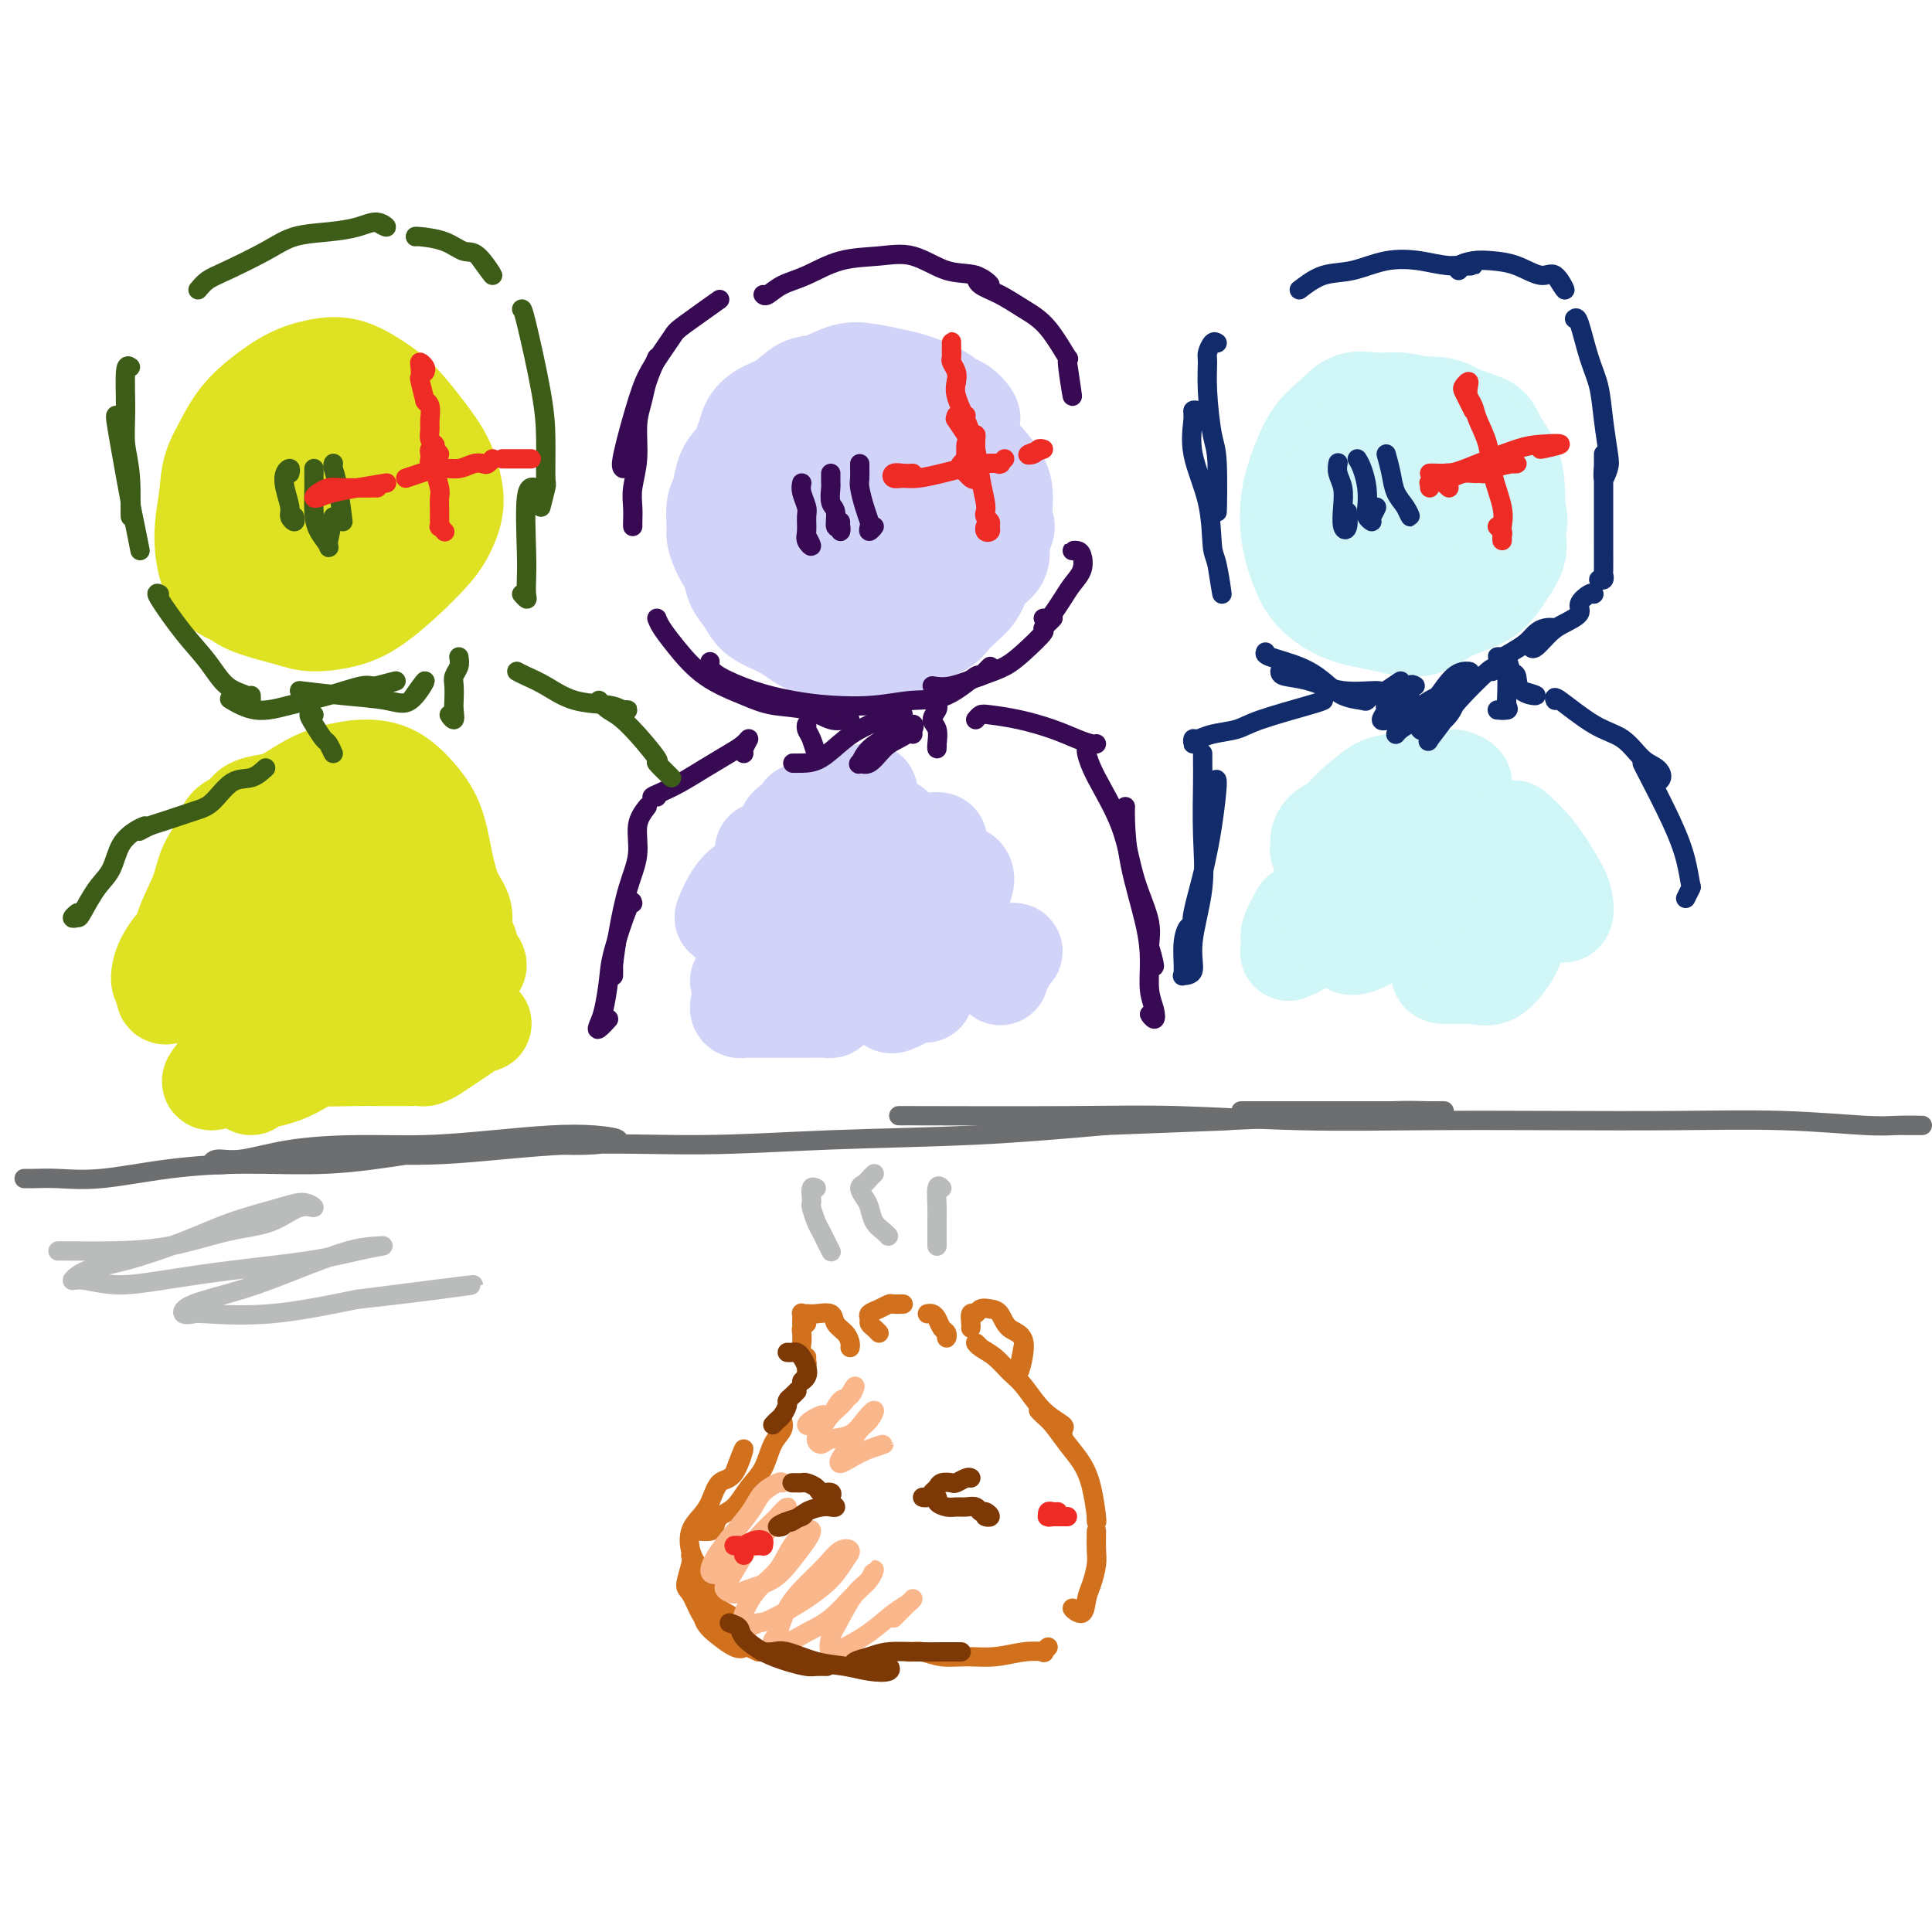 <svg viewBox='0 0 400 400' version='1.1' xmlns='http://www.w3.org/2000/svg' xmlns:xlink='http://www.w3.org/1999/xlink'><g fill='none' stroke='rgb(210,211,249)' stroke-width='20' stroke-linecap='round' stroke-linejoin='round'><path d='M163,92c0.318,-0.008 0.636,-0.017 0,0c-0.636,0.017 -2.226,0.059 -3,0c-0.774,-0.059 -0.731,-0.219 -1,0c-0.269,0.219 -0.851,0.816 -1,1c-0.149,0.184 0.134,-0.046 0,0c-0.134,0.046 -0.684,0.368 -1,1c-0.316,0.632 -0.399,1.576 -1,2c-0.601,0.424 -1.720,0.329 -2,1c-0.280,0.671 0.279,2.108 0,3c-0.279,0.892 -1.396,1.239 -2,2c-0.604,0.761 -0.695,1.935 -1,3c-0.305,1.065 -0.826,2.021 -1,3c-0.174,0.979 -0.002,1.980 0,3c0.002,1.020 -0.166,2.059 0,3c0.166,0.941 0.666,1.785 1,3c0.334,1.215 0.504,2.799 1,4c0.496,1.201 1.320,2.017 2,3c0.680,0.983 1.215,2.133 2,3c0.785,0.867 1.819,1.452 3,2c1.181,0.548 2.510,1.060 4,2c1.490,0.940 3.142,2.309 5,3c1.858,0.691 3.922,0.705 6,1c2.078,0.295 4.168,0.869 6,1c1.832,0.131 3.405,-0.183 5,-1c1.595,-0.817 3.213,-2.137 5,-3c1.787,-0.863 3.744,-1.269 5,-2c1.256,-0.731 1.812,-1.787 3,-3c1.188,-1.213 3.009,-2.583 4,-4c0.991,-1.417 1.151,-2.882 2,-4c0.849,-1.118 2.385,-1.891 3,-3c0.615,-1.109 0.307,-2.555 0,-4'/><path d='M207,112c2.077,-3.437 1.270,-3.030 1,-4c-0.270,-0.970 -0.003,-3.317 0,-5c0.003,-1.683 -0.258,-2.701 -1,-4c-0.742,-1.299 -1.965,-2.879 -3,-4c-1.035,-1.121 -1.882,-1.783 -3,-3c-1.118,-1.217 -2.508,-2.990 -4,-4c-1.492,-1.010 -3.086,-1.256 -5,-2c-1.914,-0.744 -4.146,-1.987 -6,-3c-1.854,-1.013 -3.329,-1.796 -5,-2c-1.671,-0.204 -3.539,0.171 -5,0c-1.461,-0.171 -2.515,-0.887 -4,-1c-1.485,-0.113 -3.399,0.376 -5,1c-1.601,0.624 -2.888,1.382 -4,2c-1.112,0.618 -2.050,1.097 -3,2c-0.950,0.903 -1.912,2.231 -3,4c-1.088,1.769 -2.301,3.981 -3,6c-0.699,2.019 -0.883,3.846 -1,6c-0.117,2.154 -0.165,4.636 0,7c0.165,2.364 0.544,4.608 1,7c0.456,2.392 0.988,4.930 2,7c1.012,2.070 2.502,3.672 4,5c1.498,1.328 3.003,2.383 5,3c1.997,0.617 4.484,0.795 7,1c2.516,0.205 5.059,0.436 8,0c2.941,-0.436 6.278,-1.538 9,-3c2.722,-1.462 4.829,-3.282 7,-5c2.171,-1.718 4.405,-3.333 6,-5c1.595,-1.667 2.551,-3.385 3,-5c0.449,-1.615 0.390,-3.127 0,-5c-0.390,-1.873 -1.111,-4.107 -2,-6c-0.889,-1.893 -1.944,-3.447 -3,-5'/><path d='M200,97c-1.874,-3.507 -4.059,-4.273 -6,-5c-1.941,-0.727 -3.639,-1.415 -6,-2c-2.361,-0.585 -5.383,-1.067 -8,-1c-2.617,0.067 -4.827,0.684 -7,2c-2.173,1.316 -4.310,3.330 -6,5c-1.690,1.670 -2.934,2.994 -4,5c-1.066,2.006 -1.956,4.694 -2,7c-0.044,2.306 0.757,4.229 2,6c1.243,1.771 2.928,3.389 5,4c2.072,0.611 4.532,0.215 7,0c2.468,-0.215 4.944,-0.250 7,-1c2.056,-0.750 3.693,-2.216 5,-4c1.307,-1.784 2.286,-3.886 3,-6c0.714,-2.114 1.165,-4.241 1,-6c-0.165,-1.759 -0.944,-3.151 -2,-4c-1.056,-0.849 -2.390,-1.156 -4,-1c-1.610,0.156 -3.498,0.773 -5,2c-1.502,1.227 -2.618,3.062 -4,5c-1.382,1.938 -3.028,3.978 -4,6c-0.972,2.022 -1.269,4.025 -1,5c0.269,0.975 1.106,0.922 2,1c0.894,0.078 1.847,0.288 3,0c1.153,-0.288 2.507,-1.072 4,-2c1.493,-0.928 3.124,-1.998 4,-3c0.876,-1.002 0.997,-1.934 1,-3c0.003,-1.066 -0.112,-2.266 -1,-3c-0.888,-0.734 -2.550,-1.000 -4,-1c-1.450,0.000 -2.688,0.268 -4,1c-1.312,0.732 -2.699,1.928 -4,3c-1.301,1.072 -2.514,2.021 -3,3c-0.486,0.979 -0.243,1.990 0,3'/><path d='M169,113c-1.393,1.733 0.625,1.066 2,1c1.375,-0.066 2.106,0.468 3,0c0.894,-0.468 1.950,-1.939 3,-3c1.050,-1.061 2.094,-1.714 3,-3c0.906,-1.286 1.674,-3.205 2,-5c0.326,-1.795 0.208,-3.464 0,-5c-0.208,-1.536 -0.508,-2.938 -1,-4c-0.492,-1.062 -1.178,-1.785 -2,-2c-0.822,-0.215 -1.781,0.079 -3,0c-1.219,-0.079 -2.697,-0.529 -4,0c-1.303,0.529 -2.432,2.038 -4,3c-1.568,0.962 -3.576,1.376 -5,2c-1.424,0.624 -2.262,1.458 -3,2c-0.738,0.542 -1.374,0.790 -2,1c-0.626,0.210 -1.241,0.380 -2,0c-0.759,-0.380 -1.662,-1.309 -2,-2c-0.338,-0.691 -0.113,-1.144 0,-2c0.113,-0.856 0.112,-2.116 0,-3c-0.112,-0.884 -0.337,-1.392 0,-2c0.337,-0.608 1.236,-1.315 2,-2c0.764,-0.685 1.393,-1.349 2,-2c0.607,-0.651 1.192,-1.288 2,-2c0.808,-0.712 1.839,-1.497 3,-2c1.161,-0.503 2.453,-0.724 4,-1c1.547,-0.276 3.351,-0.608 5,-1c1.649,-0.392 3.145,-0.845 5,-1c1.855,-0.155 4.069,-0.011 6,0c1.931,0.011 3.579,-0.110 5,0c1.421,0.110 2.613,0.453 4,1c1.387,0.547 2.968,1.299 4,2c1.032,0.701 1.516,1.350 2,2'/><path d='M198,85c1.946,1.218 1.812,1.764 2,2c0.188,0.236 0.698,0.163 1,0c0.302,-0.163 0.394,-0.414 0,-1c-0.394,-0.586 -1.276,-1.505 -2,-2c-0.724,-0.495 -1.291,-0.567 -2,-1c-0.709,-0.433 -1.560,-1.228 -3,-2c-1.440,-0.772 -3.470,-1.520 -5,-2c-1.530,-0.480 -2.562,-0.692 -4,-1c-1.438,-0.308 -3.283,-0.714 -5,-1c-1.717,-0.286 -3.306,-0.453 -5,0c-1.694,0.453 -3.494,1.527 -5,2c-1.506,0.473 -2.717,0.346 -4,1c-1.283,0.654 -2.637,2.090 -4,3c-1.363,0.910 -2.736,1.295 -4,2c-1.264,0.705 -2.418,1.729 -3,3c-0.582,1.271 -0.590,2.789 -1,4c-0.410,1.211 -1.220,2.114 -2,3c-0.780,0.886 -1.530,1.756 -2,3c-0.470,1.244 -0.659,2.864 -1,4c-0.341,1.136 -0.832,1.789 -1,3c-0.168,1.211 -0.012,2.980 0,4c0.012,1.020 -0.121,1.293 0,2c0.121,0.707 0.497,1.850 1,3c0.503,1.150 1.135,2.308 2,3c0.865,0.692 1.964,0.917 3,1c1.036,0.083 2.010,0.024 2,0c-0.010,-0.024 -1.005,-0.012 -2,0'/><path d='M159,199c-0.423,-0.131 -0.846,-0.261 -1,0c-0.154,0.261 -0.037,0.914 0,1c0.037,0.086 -0.004,-0.394 0,-1c0.004,-0.606 0.054,-1.339 0,-2c-0.054,-0.661 -0.211,-1.252 0,-2c0.211,-0.748 0.788,-1.654 1,-2c0.212,-0.346 0.057,-0.132 0,-1c-0.057,-0.868 -0.016,-2.820 0,-3c0.016,-0.180 0.008,1.410 0,3'/><path d='M159,185c0.008,-0.218 0.016,-0.437 0,-1c-0.016,-0.563 -0.057,-1.471 0,-2c0.057,-0.529 0.211,-0.681 0,-1c-0.211,-0.319 -0.789,-0.807 -1,-1c-0.211,-0.193 -0.057,-0.090 0,-1c0.057,-0.910 0.016,-2.831 0,-3c-0.016,-0.169 -0.008,1.416 0,3'/><path d='M163,172c-0.172,-0.306 -0.345,-0.611 0,-1c0.345,-0.389 1.206,-0.861 2,-1c0.794,-0.139 1.521,0.054 2,0c0.479,-0.054 0.710,-0.355 1,-1c0.290,-0.645 0.638,-1.633 1,-2c0.362,-0.367 0.739,-0.112 1,0c0.261,0.112 0.405,0.083 0,0c-0.405,-0.083 -1.359,-0.219 -2,0c-0.641,0.219 -0.970,0.792 -1,1c-0.030,0.208 0.238,0.052 0,0c-0.238,-0.052 -0.983,0.002 -1,0c-0.017,-0.002 0.696,-0.060 1,0c0.304,0.060 0.201,0.237 1,0c0.799,-0.237 2.500,-0.887 4,-1c1.500,-0.113 2.799,0.312 4,0c1.201,-0.312 2.303,-1.359 3,-2c0.697,-0.641 0.990,-0.874 1,-1c0.010,-0.126 -0.261,-0.144 -1,0c-0.739,0.144 -1.946,0.451 -3,1c-1.054,0.549 -1.955,1.341 -3,2c-1.045,0.659 -2.235,1.185 -4,2c-1.765,0.815 -4.107,1.917 -6,4c-1.893,2.083 -3.339,5.146 -5,7c-1.661,1.854 -3.537,2.499 -5,4c-1.463,1.501 -2.513,3.858 -3,5c-0.487,1.142 -0.410,1.068 0,1c0.410,-0.068 1.154,-0.132 2,0c0.846,0.132 1.794,0.458 3,0c1.206,-0.458 2.671,-1.700 4,-3c1.329,-1.300 2.523,-2.657 4,-4c1.477,-1.343 3.239,-2.671 5,-4'/><path d='M168,179c3.030,-2.418 4.106,-2.964 5,-4c0.894,-1.036 1.607,-2.563 2,-3c0.393,-0.437 0.467,0.215 0,1c-0.467,0.785 -1.476,1.702 -3,3c-1.524,1.298 -3.564,2.976 -5,5c-1.436,2.024 -2.269,4.395 -4,7c-1.731,2.605 -4.360,5.445 -6,8c-1.640,2.555 -2.292,4.825 -3,6c-0.708,1.175 -1.471,1.254 -1,1c0.471,-0.254 2.177,-0.839 4,-2c1.823,-1.161 3.762,-2.896 6,-5c2.238,-2.104 4.773,-4.578 7,-7c2.227,-2.422 4.146,-4.793 6,-7c1.854,-2.207 3.643,-4.248 5,-6c1.357,-1.752 2.281,-3.213 3,-4c0.719,-0.787 1.231,-0.900 1,-1c-0.231,-0.100 -1.205,-0.187 -2,1c-0.795,1.187 -1.409,3.648 -3,6c-1.591,2.352 -4.158,4.593 -6,7c-1.842,2.407 -2.959,4.979 -4,8c-1.041,3.021 -2.005,6.492 -3,9c-0.995,2.508 -2.019,4.054 -2,5c0.019,0.946 1.082,1.290 2,1c0.918,-0.290 1.691,-1.216 3,-3c1.309,-1.784 3.152,-4.425 5,-7c1.848,-2.575 3.699,-5.082 6,-8c2.301,-2.918 5.050,-6.246 7,-9c1.950,-2.754 3.100,-4.934 4,-6c0.900,-1.066 1.550,-1.018 2,-1c0.450,0.018 0.700,0.005 0,1c-0.700,0.995 -2.350,2.997 -4,5'/><path d='M190,180c-0.659,2.067 -1.305,4.734 -2,7c-0.695,2.266 -1.438,4.133 -2,6c-0.562,1.867 -0.942,3.736 -1,5c-0.058,1.264 0.205,1.924 1,2c0.795,0.076 2.121,-0.432 3,-1c0.879,-0.568 1.312,-1.195 2,-3c0.688,-1.805 1.631,-4.788 3,-7c1.369,-2.212 3.165,-3.652 4,-5c0.835,-1.348 0.709,-2.602 1,-3c0.291,-0.398 0.999,0.062 1,1c0.001,0.938 -0.705,2.356 -1,4c-0.295,1.644 -0.178,3.514 0,5c0.178,1.486 0.418,2.588 1,4c0.582,1.412 1.507,3.135 2,4c0.493,0.865 0.553,0.872 1,1c0.447,0.128 1.279,0.376 2,0c0.721,-0.376 1.329,-1.376 2,-2c0.671,-0.624 1.406,-0.872 2,-1c0.594,-0.128 1.049,-0.136 1,0c-0.049,0.136 -0.601,0.416 -1,1c-0.399,0.584 -0.646,1.470 -1,2c-0.354,0.530 -0.816,0.702 -1,1c-0.184,0.298 -0.092,0.722 0,1c0.092,0.278 0.182,0.411 0,0c-0.182,-0.411 -0.637,-1.364 -1,-2c-0.363,-0.636 -0.633,-0.954 -1,-1c-0.367,-0.046 -0.829,0.180 -2,0c-1.171,-0.180 -3.049,-0.766 -5,-1c-1.951,-0.234 -3.976,-0.117 -6,0'/><path d='M192,198c-3.880,-0.196 -5.580,0.315 -8,1c-2.420,0.685 -5.559,1.543 -8,2c-2.441,0.457 -4.184,0.514 -6,1c-1.816,0.486 -3.705,1.402 -5,2c-1.295,0.598 -1.996,0.879 -3,1c-1.004,0.121 -2.310,0.084 -3,0c-0.690,-0.084 -0.763,-0.215 -1,0c-0.237,0.215 -0.637,0.775 -1,1c-0.363,0.225 -0.689,0.116 -1,0c-0.311,-0.116 -0.606,-0.237 -1,0c-0.394,0.237 -0.888,0.834 -1,1c-0.112,0.166 0.156,-0.099 0,0c-0.156,0.099 -0.737,0.562 -1,1c-0.263,0.438 -0.210,0.849 0,1c0.210,0.151 0.575,0.040 1,0c0.425,-0.040 0.909,-0.011 2,0c1.091,0.011 2.789,0.004 4,0c1.211,-0.004 1.936,-0.004 3,0c1.064,0.004 2.468,0.011 4,0c1.532,-0.011 3.191,-0.041 4,0c0.809,0.041 0.769,0.154 1,0c0.231,-0.154 0.732,-0.576 1,-1c0.268,-0.424 0.303,-0.849 0,-1c-0.303,-0.151 -0.944,-0.026 -1,0c-0.056,0.026 0.474,-0.046 1,0c0.526,0.046 1.047,0.208 2,0c0.953,-0.208 2.338,-0.788 4,-1c1.662,-0.212 3.601,-0.057 5,0c1.399,0.057 2.257,0.016 3,0c0.743,-0.016 1.372,-0.008 2,0'/><path d='M189,206c5.453,-0.300 1.087,-0.051 -1,0c-2.087,0.051 -1.893,-0.097 -2,0c-0.107,0.097 -0.513,0.438 -1,1c-0.487,0.562 -1.054,1.344 0,1c1.054,-0.344 3.730,-1.812 4,-2c0.270,-0.188 -1.865,0.906 -4,2'/></g>
<g fill='none' stroke='rgb(208,246,247)' stroke-width='20' stroke-linecap='round' stroke-linejoin='round'><path d='M279,89c-0.446,0.100 -0.893,0.200 -1,0c-0.107,-0.200 0.125,-0.701 0,-1c-0.125,-0.299 -0.607,-0.395 -1,0c-0.393,0.395 -0.698,1.282 -1,2c-0.302,0.718 -0.603,1.267 -1,2c-0.397,0.733 -0.890,1.651 -1,3c-0.110,1.349 0.163,3.128 0,5c-0.163,1.872 -0.764,3.836 -1,6c-0.236,2.164 -0.109,4.528 0,6c0.109,1.472 0.198,2.054 1,3c0.802,0.946 2.316,2.258 4,3c1.684,0.742 3.539,0.916 5,1c1.461,0.084 2.529,0.079 4,0c1.471,-0.079 3.347,-0.231 5,-1c1.653,-0.769 3.084,-2.156 4,-3c0.916,-0.844 1.317,-1.145 2,-2c0.683,-0.855 1.648,-2.264 2,-3c0.352,-0.736 0.092,-0.800 0,-1c-0.092,-0.200 -0.017,-0.537 0,-1c0.017,-0.463 -0.025,-1.053 0,-1c0.025,0.053 0.117,0.748 0,1c-0.117,0.252 -0.441,0.060 0,0c0.441,-0.060 1.649,0.011 3,0c1.351,-0.011 2.846,-0.105 4,0c1.154,0.105 1.968,0.409 3,0c1.032,-0.409 2.282,-1.532 3,-2c0.718,-0.468 0.904,-0.280 1,-1c0.096,-0.720 0.103,-2.348 0,-4c-0.103,-1.652 -0.315,-3.329 -1,-5c-0.685,-1.671 -1.842,-3.335 -3,-5'/><path d='M310,91c-1.070,-3.117 -2.245,-3.409 -4,-4c-1.755,-0.591 -4.090,-1.481 -6,-2c-1.910,-0.519 -3.395,-0.666 -5,-1c-1.605,-0.334 -3.328,-0.853 -5,-1c-1.672,-0.147 -3.291,0.079 -5,0c-1.709,-0.079 -3.509,-0.464 -5,0c-1.491,0.464 -2.674,1.777 -4,3c-1.326,1.223 -2.794,2.357 -4,4c-1.206,1.643 -2.148,3.797 -3,6c-0.852,2.203 -1.613,4.457 -2,7c-0.387,2.543 -0.400,5.377 0,8c0.400,2.623 1.211,5.035 2,7c0.789,1.965 1.555,3.484 3,5c1.445,1.516 3.569,3.028 6,4c2.431,0.972 5.167,1.402 8,2c2.833,0.598 5.761,1.363 8,1c2.239,-0.363 3.789,-1.856 6,-3c2.211,-1.144 5.084,-1.939 7,-3c1.916,-1.061 2.874,-2.386 4,-4c1.126,-1.614 2.421,-3.516 3,-5c0.579,-1.484 0.442,-2.550 0,-4c-0.442,-1.450 -1.189,-3.285 -2,-5c-0.811,-1.715 -1.685,-3.309 -3,-5c-1.315,-1.691 -3.071,-3.478 -5,-5c-1.929,-1.522 -4.031,-2.778 -6,-4c-1.969,-1.222 -3.806,-2.410 -6,-3c-2.194,-0.590 -4.745,-0.584 -7,0c-2.255,0.584 -4.213,1.744 -6,3c-1.787,1.256 -3.404,2.607 -5,4c-1.596,1.393 -3.170,2.826 -4,5c-0.830,2.174 -0.915,5.087 -1,8'/><path d='M269,109c-0.343,3.521 1.300,5.822 3,8c1.700,2.178 3.457,4.231 6,6c2.543,1.769 5.873,3.254 9,4c3.127,0.746 6.050,0.755 9,0c2.950,-0.755 5.925,-2.272 8,-4c2.075,-1.728 3.249,-3.667 5,-6c1.751,-2.333 4.077,-5.059 5,-7c0.923,-1.941 0.441,-3.096 0,-5c-0.441,-1.904 -0.841,-4.557 -2,-7c-1.159,-2.443 -3.078,-4.675 -5,-7c-1.922,-2.325 -3.846,-4.742 -6,-6c-2.154,-1.258 -4.538,-1.357 -7,-1c-2.462,0.357 -5.000,1.170 -7,2c-2.000,0.830 -3.460,1.677 -5,3c-1.540,1.323 -3.160,3.124 -4,5c-0.840,1.876 -0.901,3.829 -1,6c-0.099,2.171 -0.235,4.561 1,6c1.235,1.439 3.840,1.929 6,2c2.160,0.071 3.876,-0.275 6,-1c2.124,-0.725 4.657,-1.830 6,-3c1.343,-1.170 1.498,-2.407 2,-4c0.502,-1.593 1.353,-3.544 1,-5c-0.353,-1.456 -1.909,-2.417 -3,-3c-1.091,-0.583 -1.718,-0.788 -3,-1c-1.282,-0.212 -3.218,-0.431 -5,0c-1.782,0.431 -3.409,1.513 -5,3c-1.591,1.487 -3.147,3.379 -4,5c-0.853,1.621 -1.002,2.971 -1,4c0.002,1.029 0.154,1.739 1,2c0.846,0.261 2.384,0.075 4,0c1.616,-0.075 3.308,-0.037 5,0'/><path d='M288,105c2.464,-0.286 3.625,-2.000 5,-2c1.375,0.000 2.964,1.714 3,2c0.036,0.286 -1.482,-0.857 -3,-2'/><path d='M269,189c-0.841,1.524 -1.681,3.048 -2,4c-0.319,0.952 -0.115,1.333 0,2c0.115,0.667 0.142,1.622 0,2c-0.142,0.378 -0.452,0.180 0,0c0.452,-0.180 1.666,-0.343 2,-1c0.334,-0.657 -0.211,-1.809 0,-3c0.211,-1.191 1.177,-2.419 2,-4c0.823,-1.581 1.503,-3.513 2,-5c0.497,-1.487 0.812,-2.530 1,-4c0.188,-1.470 0.248,-3.367 0,-4c-0.248,-0.633 -0.803,-0.004 -1,0c-0.197,0.004 -0.036,-0.619 0,-1c0.036,-0.381 -0.054,-0.519 0,-1c0.054,-0.481 0.253,-1.305 1,-2c0.747,-0.695 2.041,-1.262 3,-2c0.959,-0.738 1.582,-1.649 3,-3c1.418,-1.351 3.629,-3.144 5,-4c1.371,-0.856 1.901,-0.776 3,-1c1.099,-0.224 2.767,-0.754 4,-1c1.233,-0.246 2.031,-0.209 3,0c0.969,0.209 2.108,0.589 3,1c0.892,0.411 1.537,0.852 2,1c0.463,0.148 0.746,0.004 1,0c0.254,-0.004 0.481,0.133 1,0c0.519,-0.133 1.332,-0.536 1,-1c-0.332,-0.464 -1.809,-0.990 -2,-1c-0.191,-0.010 0.905,0.495 2,1'/><path d='M296,162c-0.060,0.249 -0.119,0.499 -1,1c-0.881,0.501 -2.582,1.254 -4,2c-1.418,0.746 -2.553,1.485 -4,3c-1.447,1.515 -3.206,3.805 -5,6c-1.794,2.195 -3.622,4.295 -5,6c-1.378,1.705 -2.307,3.014 -3,4c-0.693,0.986 -1.151,1.647 -1,2c0.151,0.353 0.911,0.397 2,0c1.089,-0.397 2.507,-1.236 4,-2c1.493,-0.764 3.060,-1.453 5,-2c1.940,-0.547 4.254,-0.953 6,-2c1.746,-1.047 2.926,-2.735 4,-4c1.074,-1.265 2.042,-2.106 3,-3c0.958,-0.894 1.905,-1.841 2,-2c0.095,-0.159 -0.662,0.472 -2,2c-1.338,1.528 -3.257,3.955 -5,6c-1.743,2.045 -3.310,3.709 -5,6c-1.690,2.291 -3.503,5.210 -5,7c-1.497,1.790 -2.677,2.450 -3,3c-0.323,0.550 0.212,0.990 1,1c0.788,0.010 1.828,-0.410 3,-1c1.172,-0.590 2.478,-1.351 4,-2c1.522,-0.649 3.262,-1.185 5,-2c1.738,-0.815 3.473,-1.910 5,-3c1.527,-1.090 2.846,-2.177 4,-2c1.154,0.177 2.144,1.617 2,3c-0.144,1.383 -1.421,2.710 -2,4c-0.579,1.290 -0.459,2.542 -1,4c-0.541,1.458 -1.743,3.123 -2,4c-0.257,0.877 0.431,0.967 1,1c0.569,0.033 1.020,0.009 2,0c0.980,-0.009 2.490,-0.005 4,0'/><path d='M305,202c1.835,0.293 2.923,0.525 4,0c1.077,-0.525 2.142,-1.808 3,-3c0.858,-1.192 1.508,-2.294 2,-4c0.492,-1.706 0.825,-4.016 1,-6c0.175,-1.984 0.191,-3.641 0,-5c-0.191,-1.359 -0.589,-2.418 -1,-3c-0.411,-0.582 -0.837,-0.686 -1,-1c-0.163,-0.314 -0.065,-0.837 0,-1c0.065,-0.163 0.098,0.035 1,1c0.902,0.965 2.673,2.698 4,4c1.327,1.302 2.211,2.174 3,3c0.789,0.826 1.484,1.607 2,2c0.516,0.393 0.851,0.398 1,0c0.149,-0.398 0.110,-1.199 0,-2c-0.110,-0.801 -0.291,-1.600 -1,-3c-0.709,-1.400 -1.946,-3.399 -3,-5c-1.054,-1.601 -1.926,-2.802 -3,-4c-1.074,-1.198 -2.350,-2.393 -3,-3c-0.650,-0.607 -0.675,-0.625 -1,0c-0.325,0.625 -0.950,1.893 -1,2c-0.050,0.107 0.475,-0.946 1,-2'/></g>
<g fill='none' stroke='rgb(222,226,34)' stroke-width='20' stroke-linecap='round' stroke-linejoin='round'><path d='M53,90c-0.363,0.058 -0.727,0.116 -1,0c-0.273,-0.116 -0.457,-0.406 -1,0c-0.543,0.406 -1.445,1.507 -2,2c-0.555,0.493 -0.761,0.378 -1,1c-0.239,0.622 -0.510,1.983 -1,3c-0.490,1.017 -1.198,1.691 -2,3c-0.802,1.309 -1.699,3.253 -2,5c-0.301,1.747 -0.005,3.297 0,5c0.005,1.703 -0.281,3.559 0,5c0.281,1.441 1.128,2.467 2,4c0.872,1.533 1.768,3.572 3,5c1.232,1.428 2.799,2.246 5,3c2.201,0.754 5.035,1.445 7,2c1.965,0.555 3.061,0.974 5,1c1.939,0.026 4.721,-0.340 7,-1c2.279,-0.660 4.054,-1.614 6,-3c1.946,-1.386 4.064,-3.205 6,-5c1.936,-1.795 3.691,-3.567 5,-5c1.309,-1.433 2.172,-2.527 3,-4c0.828,-1.473 1.622,-3.324 2,-5c0.378,-1.676 0.340,-3.175 0,-5c-0.340,-1.825 -0.981,-3.974 -2,-6c-1.019,-2.026 -2.417,-3.927 -4,-6c-1.583,-2.073 -3.352,-4.316 -5,-6c-1.648,-1.684 -3.174,-2.808 -5,-4c-1.826,-1.192 -3.951,-2.453 -6,-3c-2.049,-0.547 -4.021,-0.378 -6,0c-1.979,0.378 -3.963,0.967 -6,2c-2.037,1.033 -4.125,2.509 -6,4c-1.875,1.491 -3.536,2.997 -5,5c-1.464,2.003 -2.732,4.501 -4,7'/><path d='M45,94c-1.779,3.293 -1.727,5.525 -2,8c-0.273,2.475 -0.870,5.193 -1,8c-0.130,2.807 0.206,5.703 1,8c0.794,2.297 2.045,3.995 4,5c1.955,1.005 4.613,1.318 7,2c2.387,0.682 4.501,1.733 7,2c2.499,0.267 5.381,-0.251 8,-1c2.619,-0.749 4.973,-1.728 7,-3c2.027,-1.272 3.727,-2.835 5,-5c1.273,-2.165 2.118,-4.930 3,-7c0.882,-2.070 1.802,-3.445 2,-5c0.198,-1.555 -0.324,-3.289 -1,-5c-0.676,-1.711 -1.505,-3.397 -3,-5c-1.495,-1.603 -3.658,-3.122 -6,-4c-2.342,-0.878 -4.865,-1.117 -7,-1c-2.135,0.117 -3.882,0.588 -6,2c-2.118,1.412 -4.605,3.764 -6,6c-1.395,2.236 -1.697,4.356 -2,6c-0.303,1.644 -0.608,2.811 0,4c0.608,1.189 2.128,2.399 4,3c1.872,0.601 4.098,0.592 6,0c1.902,-0.592 3.482,-1.766 5,-3c1.518,-1.234 2.973,-2.529 4,-4c1.027,-1.471 1.625,-3.119 2,-4c0.375,-0.881 0.528,-0.996 0,-1c-0.528,-0.004 -1.737,0.104 -3,1c-1.263,0.896 -2.582,2.580 -4,4c-1.418,1.420 -2.937,2.577 -4,4c-1.063,1.423 -1.671,3.114 -2,4c-0.329,0.886 -0.380,0.967 0,1c0.380,0.033 1.190,0.016 2,0'/><path d='M65,114c0.607,0.631 2.125,-0.292 3,0c0.875,0.292 1.107,1.798 1,2c-0.107,0.202 -0.554,-0.899 -1,-2'/><path d='M40,191c-0.104,-0.200 -0.208,-0.401 -1,2c-0.792,2.401 -2.272,7.403 -3,10c-0.728,2.597 -0.706,2.788 -1,3c-0.294,0.212 -0.906,0.446 -1,0c-0.094,-0.446 0.329,-1.570 1,-3c0.671,-1.430 1.588,-3.166 2,-5c0.412,-1.834 0.318,-3.765 1,-6c0.682,-2.235 2.140,-4.773 3,-7c0.860,-2.227 1.120,-4.145 2,-6c0.880,-1.855 2.378,-3.649 3,-5c0.622,-1.351 0.366,-2.258 1,-3c0.634,-0.742 2.157,-1.319 3,-2c0.843,-0.681 1.007,-1.467 2,-2c0.993,-0.533 2.816,-0.812 4,-1c1.184,-0.188 1.730,-0.284 3,-1c1.270,-0.716 3.266,-2.052 5,-3c1.734,-0.948 3.206,-1.510 5,-2c1.794,-0.490 3.909,-0.910 6,-1c2.091,-0.090 4.159,0.149 6,1c1.841,0.851 3.454,2.313 5,4c1.546,1.687 3.026,3.601 4,6c0.974,2.399 1.441,5.285 2,8c0.559,2.715 1.210,5.259 2,7c0.790,1.741 1.720,2.680 2,4c0.280,1.320 -0.091,3.022 0,4c0.091,0.978 0.643,1.231 1,2c0.357,0.769 0.519,2.053 1,3c0.481,0.947 1.280,1.556 1,2c-0.280,0.444 -1.640,0.722 -3,1'/><path d='M96,201c-0.782,0.801 -1.735,1.304 -3,2c-1.265,0.696 -2.840,1.587 -5,3c-2.160,1.413 -4.904,3.349 -8,5c-3.096,1.651 -6.545,3.015 -10,5c-3.455,1.985 -6.915,4.589 -10,6c-3.085,1.411 -5.794,1.629 -7,2c-1.206,0.371 -0.908,0.897 -1,1c-0.092,0.103 -0.573,-0.216 0,-1c0.573,-0.784 2.200,-2.034 4,-3c1.800,-0.966 3.775,-1.647 6,-3c2.225,-1.353 4.702,-3.377 7,-5c2.298,-1.623 4.418,-2.844 6,-4c1.582,-1.156 2.625,-2.248 3,-3c0.375,-0.752 0.082,-1.166 -1,-1c-1.082,0.166 -2.952,0.910 -5,2c-2.048,1.090 -4.274,2.526 -7,4c-2.726,1.474 -5.951,2.986 -9,5c-3.049,2.014 -5.922,4.530 -8,6c-2.078,1.470 -3.361,1.893 -4,2c-0.639,0.107 -0.633,-0.101 0,-1c0.633,-0.899 1.892,-2.490 4,-4c2.108,-1.510 5.064,-2.941 8,-5c2.936,-2.059 5.851,-4.748 9,-8c3.149,-3.252 6.531,-7.068 9,-10c2.469,-2.932 4.026,-4.979 5,-7c0.974,-2.021 1.365,-4.016 1,-5c-0.365,-0.984 -1.484,-0.957 -3,-1c-1.516,-0.043 -3.427,-0.156 -6,1c-2.573,1.156 -5.808,3.580 -9,6c-3.192,2.420 -6.341,4.834 -9,7c-2.659,2.166 -4.830,4.083 -7,6'/><path d='M46,203c-4.658,3.621 -3.803,3.172 -3,3c0.803,-0.172 1.553,-0.067 3,-1c1.447,-0.933 3.592,-2.903 6,-5c2.408,-2.097 5.078,-4.319 8,-7c2.922,-2.681 6.097,-5.821 9,-9c2.903,-3.179 5.534,-6.399 7,-9c1.466,-2.601 1.769,-4.585 2,-6c0.231,-1.415 0.392,-2.261 -1,-2c-1.392,0.261 -4.337,1.629 -7,3c-2.663,1.371 -5.043,2.745 -8,5c-2.957,2.255 -6.490,5.392 -10,8c-3.510,2.608 -6.995,4.687 -10,7c-3.005,2.313 -5.530,4.861 -7,7c-1.470,2.139 -1.886,3.870 -2,5c-0.114,1.130 0.075,1.661 1,2c0.925,0.339 2.588,0.487 4,0c1.412,-0.487 2.575,-1.608 4,-2c1.425,-0.392 3.114,-0.053 4,0c0.886,0.053 0.969,-0.178 1,1c0.031,1.178 0.009,3.765 0,4c-0.009,0.235 -0.004,-1.883 0,-4'/><path d='M47,208c-0.450,0.334 -0.900,0.668 -1,2c-0.100,1.332 0.148,3.663 1,5c0.852,1.337 2.306,1.679 4,2c1.694,0.321 3.629,0.622 6,1c2.371,0.378 5.178,0.833 8,1c2.822,0.167 5.659,0.045 8,0c2.341,-0.045 4.188,-0.014 6,0c1.812,0.014 3.591,0.012 5,0c1.409,-0.012 2.449,-0.033 3,0c0.551,0.033 0.613,0.121 1,0c0.387,-0.121 1.100,-0.449 2,-1c0.900,-0.551 1.987,-1.324 3,-2c1.013,-0.676 1.953,-1.254 3,-2c1.047,-0.746 2.201,-1.660 3,-2c0.799,-0.340 1.243,-0.104 1,0c-0.243,0.104 -1.173,0.078 -2,0c-0.827,-0.078 -1.552,-0.206 -2,0c-0.448,0.206 -0.621,0.748 -1,0c-0.379,-0.748 -0.966,-2.785 -1,-3c-0.034,-0.215 0.483,1.393 1,3'/></g>
<g fill='none' stroke='rgb(55,10,83)' stroke-width='4' stroke-linecap='round' stroke-linejoin='round'><path d='M136,74c-0.765,1.766 -1.529,3.532 -2,5c-0.471,1.468 -0.648,2.636 -1,4c-0.352,1.364 -0.879,2.922 -1,5c-0.121,2.078 0.164,4.677 0,7c-0.164,2.323 -0.776,4.371 -1,6c-0.224,1.629 -0.060,2.839 0,4c0.060,1.161 0.016,2.274 0,3c-0.016,0.726 -0.005,1.065 0,1c0.005,-0.065 0.002,-0.532 0,-1'/><path d='M129,97c-0.280,-0.189 -0.559,-0.378 0,-3c0.559,-2.622 1.957,-7.677 3,-11c1.043,-3.323 1.733,-4.912 3,-7c1.267,-2.088 3.113,-4.673 4,-6c0.887,-1.327 0.816,-1.396 3,-3c2.184,-1.604 6.624,-4.744 7,-5c0.376,-0.256 -3.312,2.372 -7,5'/><path d='M158,61c0.192,0.188 0.384,0.377 1,0c0.616,-0.377 1.656,-1.319 3,-2c1.344,-0.681 2.990,-1.100 5,-2c2.010,-0.900 4.382,-2.282 7,-3c2.618,-0.718 5.482,-0.772 8,-1c2.518,-0.228 4.691,-0.630 7,0c2.309,0.630 4.753,2.293 7,3c2.247,0.707 4.297,0.460 6,1c1.703,0.540 3.058,1.869 3,2c-0.058,0.131 -1.529,-0.934 -3,-2'/><path d='M202,57c0.090,0.691 0.179,1.382 1,2c0.821,0.618 2.373,1.162 4,2c1.627,0.838 3.330,1.968 5,3c1.670,1.032 3.307,1.964 5,4c1.693,2.036 3.444,5.175 4,6c0.556,0.825 -0.081,-0.662 0,1c0.081,1.662 0.880,6.475 1,7c0.120,0.525 -0.440,-3.237 -1,-7'/><path d='M136,128c0.210,0.546 0.419,1.092 1,2c0.581,0.908 1.533,2.178 3,4c1.467,1.822 3.449,4.194 6,6c2.551,1.806 5.671,3.044 8,4c2.329,0.956 3.868,1.629 6,2c2.132,0.371 4.856,0.439 7,1c2.144,0.561 3.709,1.614 5,2c1.291,0.386 2.309,0.104 3,0c0.691,-0.104 1.055,-0.030 1,0c-0.055,0.030 -0.527,0.015 -1,0'/><path d='M147,137c-0.066,0.273 -0.132,0.546 0,1c0.132,0.454 0.462,1.089 2,2c1.538,0.911 4.286,2.097 7,3c2.714,0.903 5.395,1.525 8,2c2.605,0.475 5.133,0.805 8,1c2.867,0.195 6.072,0.254 9,0c2.928,-0.254 5.578,-0.823 8,-1c2.422,-0.177 4.616,0.038 7,-1c2.384,-1.038 4.959,-3.330 6,-4c1.041,-0.670 0.550,0.281 1,0c0.450,-0.281 1.843,-1.795 2,-2c0.157,-0.205 -0.921,0.897 -2,2'/><path d='M193,142c1.139,0.182 2.279,0.363 4,0c1.721,-0.363 4.024,-1.272 6,-2c1.976,-0.728 3.624,-1.276 5,-2c1.376,-0.724 2.479,-1.625 4,-3c1.521,-1.375 3.459,-3.224 4,-4c0.541,-0.776 -0.316,-0.478 0,-1c0.316,-0.522 1.805,-1.863 2,-2c0.195,-0.137 -0.902,0.932 -2,2'/><path d='M216,128c0.358,0.042 0.716,0.083 1,0c0.284,-0.083 0.493,-0.292 1,-1c0.507,-0.708 1.310,-1.917 2,-3c0.690,-1.083 1.266,-2.042 2,-3c0.734,-0.958 1.625,-1.917 2,-3c0.375,-1.083 0.235,-2.290 0,-3c-0.235,-0.710 -0.563,-0.922 -1,-1c-0.437,-0.078 -0.982,-0.022 -1,0c-0.018,0.022 0.491,0.011 1,0'/><path d='M166,100c-0.114,0.545 -0.228,1.091 0,2c0.228,0.909 0.798,2.183 1,3c0.202,0.817 0.036,1.177 0,2c-0.036,0.823 0.060,2.110 0,3c-0.060,0.890 -0.274,1.383 0,2c0.274,0.617 1.035,1.358 1,1c-0.035,-0.358 -0.867,-1.817 -1,-2c-0.133,-0.183 0.434,0.908 1,2'/><path d='M172,98c0.002,0.318 0.005,0.636 0,1c-0.005,0.364 -0.016,0.775 0,1c0.016,0.225 0.061,0.265 0,1c-0.061,0.735 -0.227,2.165 0,3c0.227,0.835 0.845,1.077 1,2c0.155,0.923 -0.155,2.529 0,3c0.155,0.471 0.773,-0.193 1,0c0.227,0.193 0.061,1.244 0,1c-0.061,-0.244 -0.017,-1.784 0,-2c0.017,-0.216 0.009,0.892 0,2'/><path d='M178,96c-0.006,0.230 -0.012,0.461 0,1c0.012,0.539 0.042,1.387 0,2c-0.042,0.613 -0.156,0.992 0,2c0.156,1.008 0.582,2.644 1,4c0.418,1.356 0.827,2.432 1,3c0.173,0.568 0.108,0.626 0,1c-0.108,0.374 -0.260,1.062 0,1c0.260,-0.062 0.931,-0.875 1,-1c0.069,-0.125 -0.466,0.437 -1,1'/><path d='M167,151c0.021,-0.504 0.041,-1.008 0,-1c-0.041,0.008 -0.145,0.528 0,1c0.145,0.472 0.539,0.896 1,2c0.461,1.104 0.989,2.887 1,3c0.011,0.113 -0.494,-1.443 -1,-3'/><path d='M194,146c0.144,0.235 0.287,0.470 0,1c-0.287,0.530 -1.005,1.355 -1,2c0.005,0.645 0.733,1.111 1,2c0.267,0.889 0.072,2.201 0,3c-0.072,0.799 -0.021,1.085 0,1c0.021,-0.085 0.010,-0.543 0,-1'/><path d='M189,152c-0.072,-0.907 -0.144,-1.815 0,-2c0.144,-0.185 0.504,0.352 0,1c-0.504,0.648 -1.873,1.405 -3,2c-1.127,0.595 -2.011,1.026 -3,2c-0.989,0.974 -2.084,2.491 -3,3c-0.916,0.509 -1.655,0.011 -2,0c-0.345,-0.011 -0.298,0.467 0,0c0.298,-0.467 0.847,-1.878 2,-3c1.153,-1.122 2.911,-1.955 4,-3c1.089,-1.045 1.510,-2.301 2,-3c0.490,-0.699 1.048,-0.843 1,-1c-0.048,-0.157 -0.701,-0.329 -2,0c-1.299,0.329 -3.243,1.160 -5,2c-1.757,0.840 -3.327,1.689 -5,3c-1.673,1.311 -3.448,3.083 -5,4c-1.552,0.917 -2.879,0.978 -4,1c-1.121,0.022 -2.034,0.006 -2,0c0.034,-0.006 1.017,-0.003 2,0'/><path d='M154,156c-0.128,-0.177 -0.255,-0.354 0,-1c0.255,-0.646 0.894,-1.761 1,-2c0.106,-0.239 -0.320,0.398 -1,1c-0.680,0.602 -1.613,1.170 -3,2c-1.387,0.830 -3.229,1.921 -5,3c-1.771,1.079 -3.472,2.145 -5,3c-1.528,0.855 -2.884,1.497 -4,2c-1.116,0.503 -1.993,0.866 -2,1c-0.007,0.134 0.855,0.038 1,0c0.145,-0.038 -0.428,-0.019 -1,0'/><path d='M134,167c-0.892,1.164 -1.784,2.328 -2,4c-0.216,1.672 0.243,3.852 0,6c-0.243,2.148 -1.190,4.266 -2,7c-0.810,2.734 -1.485,6.086 -2,9c-0.515,2.914 -0.870,5.389 -1,7c-0.130,1.611 -0.035,2.357 0,2c0.035,-0.357 0.010,-1.816 0,-2c-0.010,-0.184 -0.005,0.908 0,2'/><path d='M131,187c-0.107,-0.458 -0.214,-0.915 -1,1c-0.786,1.915 -2.252,6.204 -3,9c-0.748,2.796 -0.780,4.099 -1,6c-0.220,1.901 -0.628,4.399 -1,6c-0.372,1.601 -0.708,2.305 -1,3c-0.292,0.695 -0.540,1.379 0,1c0.540,-0.379 1.869,-1.823 2,-2c0.131,-0.177 -0.934,0.911 -2,2'/><path d='M202,149c0.331,-0.405 0.661,-0.810 1,-1c0.339,-0.190 0.686,-0.166 2,0c1.314,0.166 3.596,0.475 6,1c2.404,0.525 4.931,1.265 7,2c2.069,0.735 3.679,1.465 5,2c1.321,0.535 2.354,0.875 3,1c0.646,0.125 0.905,0.034 1,0c0.095,-0.034 0.027,-0.010 0,0c-0.027,0.010 -0.014,0.005 0,0'/><path d='M225,155c0.025,-0.023 0.050,-0.047 0,0c-0.050,0.047 -0.173,0.164 0,1c0.173,0.836 0.644,2.393 2,5c1.356,2.607 3.598,6.266 5,10c1.402,3.734 1.965,7.543 3,11c1.035,3.457 2.543,6.562 3,9c0.457,2.438 -0.135,4.210 0,6c0.135,1.790 0.998,3.597 1,3c0.002,-0.597 -0.857,-3.599 -1,-4c-0.143,-0.401 0.428,1.800 1,4'/><path d='M233,167c-0.031,0.559 -0.062,1.118 0,3c0.062,1.882 0.216,5.088 1,9c0.784,3.912 2.197,8.531 3,12c0.803,3.469 0.995,5.787 1,8c0.005,2.213 -0.178,4.322 0,6c0.178,1.678 0.718,2.924 1,4c0.282,1.076 0.307,1.982 0,2c-0.307,0.018 -0.945,-0.852 -1,-1c-0.055,-0.148 0.472,0.426 1,1'/></g>
<g fill='none' stroke='rgb(18,43,106)' stroke-width='4' stroke-linecap='round' stroke-linejoin='round'><path d='M252,71c-0.308,-0.197 -0.616,-0.393 -1,0c-0.384,0.393 -0.845,1.377 -1,2c-0.155,0.623 -0.003,0.887 0,2c0.003,1.113 -0.143,3.074 0,6c0.143,2.926 0.574,6.815 1,9c0.426,2.185 0.845,2.665 1,6c0.155,3.335 0.044,9.524 0,10c-0.044,0.476 -0.022,-4.762 0,-10'/><path d='M248,85c-0.445,-0.077 -0.891,-0.154 -1,0c-0.109,0.154 0.117,0.539 0,2c-0.117,1.461 -0.577,3.998 0,7c0.577,3.002 2.190,6.470 3,10c0.810,3.530 0.815,7.121 1,9c0.185,1.879 0.550,2.044 1,4c0.450,1.956 0.986,5.702 1,6c0.014,0.298 -0.493,-2.851 -1,-6'/><path d='M262,135c-0.129,0.265 -0.259,0.530 1,1c1.259,0.470 3.905,1.146 6,2c2.095,0.854 3.638,1.885 5,3c1.362,1.115 2.545,2.315 4,3c1.455,0.685 3.184,0.854 4,1c0.816,0.146 0.720,0.270 1,0c0.280,-0.270 0.937,-0.934 1,-1c0.063,-0.066 -0.469,0.467 -1,1'/><path d='M265,139c0.014,0.371 0.028,0.743 1,1c0.972,0.257 2.901,0.400 5,1c2.099,0.600 4.369,1.658 7,2c2.631,0.342 5.623,-0.032 7,0c1.377,0.032 1.140,0.470 2,0c0.860,-0.470 2.817,-1.849 3,-2c0.183,-0.151 -1.409,0.924 -3,2'/><path d='M269,60c1.599,-1.213 3.198,-2.426 5,-3c1.802,-0.574 3.808,-0.508 6,-1c2.192,-0.492 4.571,-1.544 7,-2c2.429,-0.456 4.909,-0.318 7,0c2.091,0.318 3.794,0.816 6,1c2.206,0.184 4.916,0.052 5,0c0.084,-0.052 -2.458,-0.026 -5,0'/><path d='M302,56c-0.250,-0.313 -0.499,-0.625 0,-1c0.499,-0.375 1.747,-0.812 3,-1c1.253,-0.188 2.513,-0.128 4,0c1.487,0.128 3.202,0.324 5,1c1.798,0.676 3.678,1.831 5,2c1.322,0.169 2.087,-0.647 3,0c0.913,0.647 1.975,2.756 2,3c0.025,0.244 -0.988,-1.378 -2,-3'/><path d='M326,66c0.251,-0.231 0.501,-0.462 1,1c0.499,1.462 1.245,4.617 2,7c0.755,2.383 1.519,3.993 2,6c0.481,2.007 0.679,4.410 1,7c0.321,2.590 0.766,5.368 1,7c0.234,1.632 0.259,2.118 0,3c-0.259,0.882 -0.800,2.161 -1,2c-0.200,-0.161 -0.057,-1.760 0,-2c0.057,-0.240 0.029,0.880 0,2'/><path d='M332,94c0.000,0.528 0.000,1.056 0,2c-0.000,0.944 -0.000,2.305 0,4c0.000,1.695 0.001,3.726 0,6c-0.001,2.274 -0.005,4.791 0,7c0.005,2.209 0.018,4.108 0,5c-0.018,0.892 -0.067,0.775 0,1c0.067,0.225 0.249,0.791 0,1c-0.249,0.209 -0.928,0.060 -1,0c-0.072,-0.060 0.464,-0.030 1,0'/><path d='M330,123c-0.177,-0.179 -0.353,-0.359 -1,0c-0.647,0.359 -1.763,1.256 -2,2c-0.237,0.744 0.406,1.334 0,2c-0.406,0.666 -1.860,1.408 -3,2c-1.140,0.592 -1.966,1.034 -3,2c-1.034,0.966 -2.277,2.455 -3,3c-0.723,0.545 -0.925,0.147 -1,0c-0.075,-0.147 -0.021,-0.042 0,0c0.021,0.042 0.011,0.021 0,0'/><path d='M322,130c-0.659,-0.067 -1.318,-0.133 -2,0c-0.682,0.133 -1.389,0.467 -2,1c-0.611,0.533 -1.128,1.267 -2,2c-0.872,0.733 -2.100,1.464 -3,2c-0.900,0.536 -1.473,0.875 -2,1c-0.527,0.125 -1.008,0.036 -1,0c0.008,-0.036 0.504,-0.018 1,0'/><path d='M277,96c0.030,-0.160 0.060,-0.320 0,0c-0.060,0.320 -0.208,1.119 0,2c0.208,0.881 0.774,1.845 1,3c0.226,1.155 0.113,2.503 0,4c-0.113,1.497 -0.226,3.144 0,4c0.226,0.856 0.792,0.923 1,0c0.208,-0.923 0.060,-2.835 0,-3c-0.060,-0.165 -0.030,1.418 0,3'/><path d='M281,95c0.312,0.500 0.624,1.000 1,2c0.376,1.000 0.818,2.501 1,4c0.182,1.499 0.106,2.995 0,4c-0.106,1.005 -0.241,1.518 0,2c0.241,0.482 0.858,0.933 1,1c0.142,0.067 -0.193,-0.251 0,-1c0.193,-0.749 0.912,-1.928 1,-2c0.088,-0.072 -0.456,0.964 -1,2'/><path d='M287,94c0.360,1.309 0.721,2.619 1,4c0.279,1.381 0.477,2.834 1,4c0.523,1.166 1.372,2.045 2,3c0.628,0.955 1.037,1.987 1,2c-0.037,0.013 -0.518,-0.994 -1,-2'/><path d='M312,136c-0.005,0.362 -0.010,0.724 0,2c0.010,1.276 0.036,3.466 0,5c-0.036,1.534 -0.133,2.411 0,3c0.133,0.589 0.497,0.889 0,1c-0.497,0.111 -1.856,0.032 -2,0c-0.144,-0.032 0.928,-0.016 2,0'/><path d='M293,142c-0.400,-0.234 -0.799,-0.468 -1,0c-0.201,0.468 -0.203,1.638 0,3c0.203,1.362 0.610,2.918 1,4c0.390,1.082 0.764,1.692 1,2c0.236,0.308 0.333,0.314 1,0c0.667,-0.314 1.905,-0.947 2,-1c0.095,-0.053 -0.952,0.473 -2,1'/><path d='M309,139c0.190,-0.590 0.380,-1.180 -1,0c-1.380,1.180 -4.330,4.129 -6,6c-1.670,1.871 -2.059,2.665 -3,4c-0.941,1.335 -2.432,3.212 -3,4c-0.568,0.788 -0.212,0.488 0,0c0.212,-0.488 0.279,-1.164 1,-2c0.721,-0.836 2.094,-1.832 3,-3c0.906,-1.168 1.345,-2.508 2,-4c0.655,-1.492 1.526,-3.136 2,-4c0.474,-0.864 0.552,-0.947 0,-1c-0.552,-0.053 -1.732,-0.076 -3,1c-1.268,1.076 -2.624,3.249 -4,5c-1.376,1.751 -2.773,3.078 -4,4c-1.227,0.922 -2.283,1.439 -3,2c-0.717,0.561 -1.094,1.166 -1,1c0.094,-0.166 0.658,-1.102 2,-2c1.342,-0.898 3.463,-1.756 4,-2c0.537,-0.244 -0.509,0.127 1,-1c1.509,-1.127 5.574,-3.750 6,-4c0.426,-0.250 -2.787,1.875 -6,4'/><path d='M305,141c-0.146,0.167 -0.293,0.334 -2,1c-1.707,0.666 -4.975,1.832 -7,3c-2.025,1.168 -2.808,2.339 -4,3c-1.192,0.661 -2.794,0.814 -4,1c-1.206,0.186 -2.017,0.406 -2,0c0.017,-0.406 0.860,-1.439 1,-2c0.140,-0.561 -0.424,-0.651 0,-1c0.424,-0.349 1.835,-0.957 2,-1c0.165,-0.043 -0.918,0.478 -2,1'/><path d='M312,136c0.311,1.236 0.622,2.472 1,3c0.378,0.528 0.823,0.348 1,1c0.177,0.652 0.086,2.137 1,3c0.914,0.863 2.833,1.104 3,1c0.167,-0.104 -1.416,-0.552 -3,-1'/><path d='M322,145c-0.215,-0.504 -0.430,-1.009 1,0c1.430,1.009 4.503,3.530 7,5c2.497,1.470 4.416,1.887 6,3c1.584,1.113 2.833,2.923 4,4c1.167,1.077 2.251,1.423 3,2c0.749,0.577 1.163,1.386 1,2c-0.163,0.614 -0.904,1.033 -1,1c-0.096,-0.033 0.452,-0.516 1,-1'/><path d='M340,158c-0.060,-0.084 -0.120,-0.169 1,2c1.120,2.169 3.420,6.590 5,10c1.580,3.410 2.440,5.809 3,8c0.560,2.191 0.820,4.175 1,5c0.180,0.825 0.279,0.491 0,1c-0.279,0.509 -0.937,1.860 -1,2c-0.063,0.140 0.468,-0.930 1,-2'/><path d='M274,145c-0.252,0.138 -0.505,0.276 -3,1c-2.495,0.724 -7.233,2.035 -10,3c-2.767,0.965 -3.565,1.583 -5,2c-1.435,0.417 -3.509,0.631 -5,1c-1.491,0.369 -2.400,0.893 -3,1c-0.600,0.107 -0.892,-0.202 -1,0c-0.108,0.202 -0.031,0.915 0,1c0.031,0.085 0.015,-0.457 0,-1'/><path d='M249,156c0.001,0.360 0.003,0.720 0,1c-0.003,0.280 -0.009,0.482 0,1c0.009,0.518 0.033,1.354 0,4c-0.033,2.646 -0.121,7.101 0,11c0.121,3.899 0.453,7.242 0,11c-0.453,3.758 -1.692,7.930 -2,11c-0.308,3.070 0.314,5.037 0,6c-0.314,0.963 -1.565,0.921 -2,1c-0.435,0.079 -0.055,0.279 0,-1c0.055,-1.279 -0.216,-4.037 0,-6c0.216,-1.963 0.919,-3.132 1,-3c0.081,0.132 -0.459,1.566 -1,3'/><path d='M251,163c0.491,-1.198 0.983,-2.397 1,-1c0.017,1.397 -0.440,5.388 -1,9c-0.560,3.612 -1.222,6.844 -2,10c-0.778,3.156 -1.671,6.234 -2,8c-0.329,1.766 -0.094,2.219 0,2c0.094,-0.219 0.047,-1.109 0,-2'/></g>
<g fill='none' stroke='rgb(61,92,24)' stroke-width='4' stroke-linecap='round' stroke-linejoin='round'><path d='M27,76c-0.431,-0.307 -0.862,-0.615 -1,1c-0.138,1.615 0.015,5.151 0,8c-0.015,2.849 -0.200,5.011 0,7c0.200,1.989 0.785,3.805 1,7c0.215,3.195 0.062,7.770 0,8c-0.062,0.230 -0.031,-3.885 0,-8'/><path d='M24,86c-0.058,0.049 -0.116,0.098 0,1c0.116,0.902 0.407,2.656 1,6c0.593,3.344 1.489,8.278 2,11c0.511,2.722 0.638,3.233 1,5c0.362,1.767 0.961,4.791 1,5c0.039,0.209 -0.480,-2.395 -1,-5'/><path d='M33,123c-0.439,-0.225 -0.878,-0.450 0,1c0.878,1.450 3.072,4.576 5,7c1.928,2.424 3.588,4.148 5,6c1.412,1.852 2.574,3.833 4,5c1.426,1.167 3.114,1.519 4,2c0.886,0.481 0.969,1.091 1,1c0.031,-0.091 0.009,-0.883 0,-1c-0.009,-0.117 -0.004,0.442 0,1'/><path d='M48,145c-0.405,-0.245 -0.809,-0.490 0,0c0.809,0.490 2.832,1.716 5,2c2.168,0.284 4.479,-0.373 7,-1c2.521,-0.627 5.250,-1.223 8,-2c2.750,-0.777 5.521,-1.734 7,-2c1.479,-0.266 1.668,0.159 3,0c1.332,-0.159 3.809,-0.903 4,-1c0.191,-0.097 -1.905,0.451 -4,1'/><path d='M62,143c2.907,0.348 5.815,0.695 9,1c3.185,0.305 6.648,0.566 9,1c2.352,0.434 3.595,1.040 5,0c1.405,-1.040 2.973,-3.726 3,-4c0.027,-0.274 -1.486,1.863 -3,4'/><path d='M41,60c0.599,-0.718 1.197,-1.435 2,-2c0.803,-0.565 1.810,-0.977 4,-2c2.190,-1.023 5.562,-2.657 8,-4c2.438,-1.343 3.940,-2.394 6,-3c2.060,-0.606 4.676,-0.767 7,-1c2.324,-0.233 4.355,-0.537 6,-1c1.645,-0.463 2.904,-1.086 4,-1c1.096,0.086 2.027,0.882 2,1c-0.027,0.118 -1.014,-0.441 -2,-1'/><path d='M86,49c-0.039,-0.050 -0.078,-0.101 1,0c1.078,0.101 3.272,0.353 5,1c1.728,0.647 2.989,1.689 4,2c1.011,0.311 1.772,-0.109 3,1c1.228,1.109 2.922,3.745 3,4c0.078,0.255 -1.461,-1.873 -3,-4'/><path d='M108,64c0.114,-0.078 0.228,-0.155 1,3c0.772,3.155 2.202,9.543 3,14c0.798,4.457 0.962,6.984 1,10c0.038,3.016 -0.052,6.520 0,8c0.052,1.480 0.245,0.937 0,2c-0.245,1.063 -0.927,3.732 -1,4c-0.073,0.268 0.464,-1.866 1,-4'/><path d='M111,101c-0.845,-0.240 -1.689,-0.480 -2,2c-0.311,2.480 -0.088,7.679 0,11c0.088,3.321 0.040,4.763 0,6c-0.040,1.237 -0.073,2.270 0,3c0.073,0.730 0.250,1.158 0,1c-0.250,-0.158 -0.929,-0.902 -1,-1c-0.071,-0.098 0.464,0.451 1,1'/><path d='M60,98c0.105,-0.474 0.209,-0.948 0,-1c-0.209,-0.052 -0.732,0.317 -1,1c-0.268,0.683 -0.282,1.681 0,3c0.282,1.319 0.860,2.958 1,4c0.140,1.042 -0.158,1.485 0,2c0.158,0.515 0.773,1.100 1,1c0.227,-0.100 0.065,-0.886 0,-1c-0.065,-0.114 -0.032,0.443 0,1'/><path d='M65,97c-0.004,0.744 -0.007,1.488 0,2c0.007,0.512 0.025,0.791 0,2c-0.025,1.209 -0.093,3.349 0,5c0.093,1.651 0.348,2.812 1,4c0.652,1.188 1.700,2.401 2,3c0.300,0.599 -0.150,0.584 0,-1c0.150,-1.584 0.900,-4.738 1,-5c0.100,-0.262 -0.450,2.369 -1,5'/><path d='M69,96c0.021,-0.059 0.041,-0.118 0,0c-0.041,0.118 -0.145,0.413 0,1c0.145,0.587 0.539,1.466 1,4c0.461,2.534 0.989,6.724 1,7c0.011,0.276 -0.494,-3.362 -1,-7'/><path d='M95,136c0.113,0.658 0.226,1.316 0,2c-0.226,0.684 -0.791,1.393 -1,2c-0.209,0.607 -0.060,1.111 0,2c0.060,0.889 0.033,2.164 0,3c-0.033,0.836 -0.071,1.234 0,2c0.071,0.766 0.250,1.898 0,2c-0.250,0.102 -0.929,-0.828 -1,-1c-0.071,-0.172 0.464,0.414 1,1'/><path d='M65,148c-0.481,-0.138 -0.962,-0.277 -1,0c-0.038,0.277 0.365,0.969 1,2c0.635,1.031 1.500,2.400 2,3c0.500,0.600 0.635,0.431 1,1c0.365,0.569 0.962,1.877 1,2c0.038,0.123 -0.481,-0.938 -1,-2'/><path d='M55,159c-0.915,0.841 -1.831,1.682 -3,2c-1.169,0.318 -2.592,0.112 -4,1c-1.408,0.888 -2.802,2.869 -4,4c-1.198,1.131 -2.202,1.413 -4,2c-1.798,0.587 -4.391,1.478 -6,2c-1.609,0.522 -2.235,0.676 -3,1c-0.765,0.324 -1.667,0.818 -2,1c-0.333,0.182 -0.095,0.052 0,0c0.095,-0.052 0.048,-0.026 0,0'/><path d='M30,171c-0.548,0.212 -1.096,0.425 -2,1c-0.904,0.575 -2.164,1.513 -3,3c-0.836,1.487 -1.248,3.524 -2,5c-0.752,1.476 -1.843,2.391 -3,4c-1.157,1.609 -2.379,3.912 -3,5c-0.621,1.088 -0.641,0.962 -1,1c-0.359,0.038 -1.058,0.241 -1,0c0.058,-0.241 0.874,-0.926 1,-1c0.126,-0.074 -0.437,0.463 -1,1'/><path d='M107,139c0.523,0.281 1.047,0.562 2,1c0.953,0.438 2.337,1.031 4,2c1.663,0.969 3.606,2.312 6,3c2.394,0.688 5.240,0.720 7,1c1.760,0.280 2.435,0.806 3,1c0.565,0.194 1.018,0.055 1,0c-0.018,-0.055 -0.509,-0.028 -1,0'/><path d='M124,145c0.582,0.718 1.164,1.435 2,2c0.836,0.565 1.926,0.977 4,3c2.074,2.023 5.133,5.656 6,7c0.867,1.344 -0.459,0.400 0,1c0.459,0.600 2.703,2.743 3,3c0.297,0.257 -1.351,-1.371 -3,-3'/></g>
<g fill='none' stroke='rgb(238,43,36)' stroke-width='4' stroke-linecap='round' stroke-linejoin='round'><path d='M91,94c-0.310,-0.398 -0.620,-0.797 -1,-1c-0.380,-0.203 -0.830,-0.212 -1,0c-0.170,0.212 -0.060,0.645 0,1c0.060,0.355 0.069,0.632 0,1c-0.069,0.368 -0.214,0.829 0,1c0.214,0.171 0.789,0.053 1,0c0.211,-0.053 0.057,-0.042 0,0c-0.057,0.042 -0.019,0.114 0,0c0.019,-0.114 0.019,-0.415 0,-1c-0.019,-0.585 -0.058,-1.454 0,-2c0.058,-0.546 0.213,-0.769 0,-1c-0.213,-0.231 -0.794,-0.469 -1,-1c-0.206,-0.531 -0.039,-1.355 0,-2c0.039,-0.645 -0.051,-1.111 0,-2c0.051,-0.889 0.245,-2.201 0,-3c-0.245,-0.799 -0.927,-1.085 -1,-1c-0.073,0.085 0.464,0.543 1,1'/><path d='M88,77c0.113,-0.296 0.225,-0.592 0,-1c-0.225,-0.408 -0.788,-0.929 -1,-1c-0.212,-0.071 -0.073,0.307 0,1c0.073,0.693 0.082,1.701 0,2c-0.082,0.299 -0.253,-0.112 0,1c0.253,1.112 0.929,3.746 1,4c0.071,0.254 -0.465,-1.873 -1,-4'/><path d='M90,93c-0.113,1.285 -0.227,2.570 0,4c0.227,1.430 0.793,3.004 1,4c0.207,0.996 0.054,1.415 0,2c-0.054,0.585 -0.011,1.338 0,2c0.011,0.662 -0.011,1.235 0,2c0.011,0.765 0.055,1.721 0,2c-0.055,0.279 -0.211,-0.121 0,0c0.211,0.121 0.788,0.763 1,1c0.212,0.237 0.061,0.068 0,0c-0.061,-0.068 -0.030,-0.034 0,0'/><path d='M78,101c0.180,-0.006 0.359,-0.012 -1,0c-1.359,0.012 -4.257,0.042 -6,0c-1.743,-0.042 -2.332,-0.158 -3,0c-0.668,0.158 -1.416,0.588 -2,1c-0.584,0.412 -1.005,0.805 -1,1c0.005,0.195 0.434,0.191 1,0c0.566,-0.191 1.268,-0.571 3,-1c1.732,-0.429 4.495,-0.909 5,-1c0.505,-0.091 -1.249,0.206 0,0c1.249,-0.206 5.500,-0.916 6,-1c0.500,-0.084 -2.750,0.458 -6,1'/><path d='M84,99c0.916,-0.301 1.832,-0.603 3,-1c1.168,-0.397 2.589,-0.890 4,-1c1.411,-0.110 2.813,0.162 4,0c1.187,-0.162 2.158,-0.759 3,-1c0.842,-0.241 1.556,-0.126 2,0c0.444,0.126 0.620,0.265 1,0c0.380,-0.265 0.966,-0.933 1,-1c0.034,-0.067 -0.483,0.466 -1,1'/><path d='M104,95c0.453,0.000 0.905,0.000 1,0c0.095,0.000 -0.168,0.000 0,0c0.168,0.000 0.767,0.000 1,0c0.233,0.000 0.101,0.000 1,0c0.899,0.000 2.828,0.000 3,0c0.172,0.000 -1.414,0.000 -3,0'/><path d='M200,86c-0.864,-0.142 -1.729,-0.284 -2,0c-0.271,0.284 0.051,0.994 0,1c-0.051,0.006 -0.475,-0.691 0,0c0.475,0.691 1.850,2.769 2,3c0.150,0.231 -0.925,-1.384 -2,-3'/><path d='M202,93c-0.739,0.756 -1.477,1.512 -2,2c-0.523,0.488 -0.830,0.707 -1,1c-0.170,0.293 -0.203,0.660 0,1c0.203,0.340 0.643,0.654 1,1c0.357,0.346 0.632,0.724 1,1c0.368,0.276 0.831,0.450 1,0c0.169,-0.450 0.046,-1.523 0,-2c-0.046,-0.477 -0.015,-0.359 0,-1c0.015,-0.641 0.014,-2.041 0,-3c-0.014,-0.959 -0.041,-1.476 0,-2c0.041,-0.524 0.151,-1.055 0,-1c-0.151,0.055 -0.563,0.697 -1,1c-0.437,0.303 -0.898,0.268 -1,1c-0.102,0.732 0.155,2.231 0,3c-0.155,0.769 -0.721,0.808 -1,1c-0.279,0.192 -0.271,0.536 0,1c0.271,0.464 0.804,1.048 1,0c0.196,-1.048 0.056,-3.728 0,-4c-0.056,-0.272 -0.028,1.864 0,4'/><path d='M198,79c0.113,-0.637 0.226,-1.274 0,-2c-0.226,-0.726 -0.793,-1.540 -1,-2c-0.207,-0.460 -0.056,-0.565 0,-1c0.056,-0.435 0.015,-1.199 0,-2c-0.015,-0.801 -0.004,-1.639 0,-1c0.004,0.639 0.001,2.754 0,3c-0.001,0.246 -0.001,-1.377 0,-3'/><path d='M198,79c-0.172,0.845 -0.344,1.690 0,3c0.344,1.310 1.203,3.086 2,5c0.797,1.914 1.533,3.966 2,6c0.467,2.034 0.665,4.051 1,6c0.335,1.949 0.808,3.832 1,5c0.192,1.168 0.105,1.623 0,2c-0.105,0.377 -0.228,0.677 0,1c0.228,0.323 0.807,0.671 1,1c0.193,0.329 -0.001,0.641 0,1c0.001,0.359 0.196,0.766 0,1c-0.196,0.234 -0.784,0.294 -1,0c-0.216,-0.294 -0.062,-0.941 0,-1c0.062,-0.059 0.031,0.471 0,1'/><path d='M189,98c-0.631,0.031 -1.262,0.062 -2,0c-0.738,-0.062 -1.583,-0.216 -2,0c-0.417,0.216 -0.406,0.801 0,1c0.406,0.199 1.207,0.011 2,0c0.793,-0.011 1.579,0.155 3,0c1.421,-0.155 3.477,-0.630 5,-1c1.523,-0.370 2.514,-0.635 4,-1c1.486,-0.365 3.469,-0.829 5,-1c1.531,-0.171 2.611,-0.050 3,0c0.389,0.050 0.088,0.030 0,0c-0.088,-0.030 0.038,-0.070 0,0c-0.038,0.070 -0.241,0.250 0,0c0.241,-0.250 0.926,-0.928 1,-1c0.074,-0.072 -0.463,0.464 -1,1'/><path d='M216,93c-0.368,-0.104 -0.737,-0.207 -1,0c-0.263,0.207 -0.421,0.726 -1,1c-0.579,0.274 -1.579,0.305 -1,0c0.579,-0.305 2.737,-0.944 3,-1c0.263,-0.056 -1.368,0.472 -3,1'/><path d='M308,95c0.544,0.032 1.088,0.063 1,0c-0.088,-0.063 -0.808,-0.221 -1,0c-0.192,0.221 0.145,0.821 0,1c-0.145,0.179 -0.771,-0.063 -1,0c-0.229,0.063 -0.061,0.429 0,1c0.061,0.571 0.017,1.346 0,1c-0.017,-0.346 -0.005,-1.813 0,-2c0.005,-0.187 0.002,0.907 0,2'/><path d='M305,85c-0.317,-0.640 -0.635,-1.280 -1,-2c-0.365,-0.720 -0.778,-1.522 -1,-2c-0.222,-0.478 -0.252,-0.634 0,-1c0.252,-0.366 0.787,-0.942 1,-1c0.213,-0.058 0.103,0.401 0,1c-0.103,0.599 -0.197,1.336 0,2c0.197,0.664 0.687,1.255 1,2c0.313,0.745 0.448,1.645 1,3c0.552,1.355 1.521,3.164 2,5c0.479,1.836 0.468,3.698 1,6c0.532,2.302 1.606,5.045 2,7c0.394,1.955 0.107,3.124 0,4c-0.107,0.876 -0.033,1.460 0,2c0.033,0.540 0.025,1.037 0,1c-0.025,-0.037 -0.069,-0.608 0,-1c0.069,-0.392 0.249,-0.606 0,-1c-0.249,-0.394 -0.928,-0.970 -1,-1c-0.072,-0.030 0.464,0.485 1,1'/><path d='M300,101c-1.001,-0.877 -2.001,-1.754 -2,-2c0.001,-0.246 1.005,0.141 2,0c0.995,-0.141 1.981,-0.808 3,-1c1.019,-0.192 2.073,0.092 3,0c0.927,-0.092 1.729,-0.561 3,-1c1.271,-0.439 3.011,-0.850 4,-1c0.989,-0.150 1.228,-0.040 1,0c-0.228,0.040 -0.922,0.012 -1,0c-0.078,-0.012 0.461,-0.006 1,0'/><path d='M299,98c-0.108,0.010 -0.216,0.021 -1,0c-0.784,-0.021 -2.242,-0.072 -2,0c0.242,0.072 2.186,0.267 4,0c1.814,-0.267 3.498,-0.995 6,-2c2.502,-1.005 5.822,-2.286 8,-3c2.178,-0.714 3.213,-0.862 5,-1c1.787,-0.138 4.327,-0.268 4,0c-0.327,0.268 -3.522,0.934 -4,1c-0.478,0.066 1.761,-0.467 4,-1'/><path d='M298,98c0.265,0.022 0.530,0.043 1,0c0.470,-0.043 1.145,-0.151 1,0c-0.145,0.151 -1.111,0.560 -2,1c-0.889,0.440 -1.702,0.912 -2,1c-0.298,0.088 -0.080,-0.207 0,0c0.080,0.207 0.023,0.916 0,1c-0.023,0.084 -0.011,-0.458 0,-1'/></g>
<g fill='none' stroke='rgb(109,110,112)' stroke-width='4' stroke-linecap='round' stroke-linejoin='round'><path d='M7,244c-0.970,-0.004 -1.940,-0.007 -2,0c-0.060,0.007 0.790,0.026 2,0c1.210,-0.026 2.780,-0.097 5,0c2.220,0.097 5.090,0.360 9,0c3.910,-0.360 8.861,-1.344 14,-2c5.139,-0.656 10.465,-0.985 16,-1c5.535,-0.015 11.279,0.284 17,0c5.721,-0.284 11.418,-1.151 17,-2c5.582,-0.849 11.049,-1.681 16,-2c4.951,-0.319 9.386,-0.125 13,0c3.614,0.125 6.406,0.180 9,0c2.594,-0.180 4.990,-0.594 5,-1c0.010,-0.406 -2.367,-0.803 -5,-1c-2.633,-0.197 -5.523,-0.195 -9,0c-3.477,0.195 -7.542,0.582 -12,1c-4.458,0.418 -9.309,0.868 -14,1c-4.691,0.132 -9.220,-0.052 -14,0c-4.780,0.052 -9.809,0.340 -14,1c-4.191,0.660 -7.544,1.691 -10,2c-2.456,0.309 -4.015,-0.104 -5,0c-0.985,0.104 -1.397,0.723 -1,1c0.397,0.277 1.604,0.210 4,0c2.396,-0.210 5.983,-0.563 10,-1c4.017,-0.437 8.466,-0.957 14,-1c5.534,-0.043 12.154,0.393 20,0c7.846,-0.393 16.917,-1.614 26,-2c9.083,-0.386 18.177,0.061 27,0c8.823,-0.061 17.375,-0.632 27,-1c9.625,-0.368 20.321,-0.534 30,-1c9.679,-0.466 18.339,-1.233 27,-2'/><path d='M229,233c33.110,-1.265 23.886,-0.927 25,-1c1.114,-0.073 12.568,-0.555 20,-1c7.432,-0.445 10.844,-0.851 14,-1c3.156,-0.149 6.056,-0.040 8,0c1.944,0.040 2.932,0.011 3,0c0.068,-0.011 -0.786,-0.003 -3,0c-2.214,0.003 -5.789,0.001 -8,0c-2.211,-0.001 -3.057,-0.000 -10,0c-6.943,0.000 -19.984,0.000 -21,0c-1.016,-0.000 9.992,-0.000 21,0'/><path d='M187,231c-1.168,-0.008 -2.336,-0.016 4,0c6.336,0.016 20.177,0.057 30,0c9.823,-0.057 15.628,-0.211 23,0c7.372,0.211 16.311,0.788 25,1c8.689,0.212 17.128,0.061 26,0c8.872,-0.061 18.176,-0.030 27,0c8.824,0.030 17.167,0.061 25,0c7.833,-0.061 15.154,-0.212 22,0c6.846,0.212 13.216,0.789 17,1c3.784,0.211 4.980,0.057 7,0c2.020,-0.057 4.863,-0.016 5,0c0.137,0.016 -2.431,0.008 -5,0'/></g>
<g fill='none' stroke='rgb(186,187,187)' stroke-width='4' stroke-linecap='round' stroke-linejoin='round'><path d='M12,259c0.645,-0.009 1.290,-0.017 3,0c1.710,0.017 4.484,0.060 8,0c3.516,-0.060 7.774,-0.221 12,-1c4.226,-0.779 8.420,-2.174 12,-3c3.580,-0.826 6.546,-1.081 9,-2c2.454,-0.919 4.396,-2.501 6,-3c1.604,-0.499 2.869,0.084 3,0c0.131,-0.084 -0.871,-0.836 -2,-1c-1.129,-0.164 -2.385,0.259 -5,1c-2.615,0.741 -6.590,1.800 -10,3c-3.410,1.200 -6.256,2.541 -10,4c-3.744,1.459 -8.385,3.036 -12,4c-3.615,0.964 -6.203,1.314 -8,2c-1.797,0.686 -2.804,1.709 -3,2c-0.196,0.291 0.419,-0.148 2,0c1.581,0.148 4.130,0.884 7,1c2.870,0.116 6.062,-0.389 10,-1c3.938,-0.611 8.620,-1.327 14,-2c5.380,-0.673 11.456,-1.304 16,-2c4.544,-0.696 7.556,-1.457 10,-2c2.444,-0.543 4.319,-0.869 5,-1c0.681,-0.131 0.169,-0.068 -1,0c-1.169,0.068 -2.995,0.141 -6,1c-3.005,0.859 -7.191,2.503 -11,4c-3.809,1.497 -7.243,2.845 -11,4c-3.757,1.155 -7.837,2.115 -10,3c-2.163,0.885 -2.408,1.693 -2,2c0.408,0.307 1.470,0.113 2,0c0.530,-0.113 0.527,-0.146 3,0c2.473,0.146 7.421,0.470 13,0c5.579,-0.470 11.790,-1.735 18,-3'/><path d='M74,269c12.000,-1.267 24.000,-2.933 24,-3c0.000,-0.067 -12.000,1.467 -24,3'/></g>
<g fill='none' stroke='rgb(210,113,29)' stroke-width='4' stroke-linecap='round' stroke-linejoin='round'><path d='M167,274c-0.420,0.358 -0.841,0.716 -1,1c-0.159,0.284 -0.057,0.495 0,1c0.057,0.505 0.068,1.306 0,2c-0.068,0.694 -0.214,1.283 0,2c0.214,0.717 0.789,1.562 1,2c0.211,0.438 0.056,0.468 0,1c-0.056,0.532 -0.015,1.566 0,1c0.015,-0.566 0.004,-2.733 0,-3c-0.004,-0.267 -0.002,1.367 0,3'/><path d='M166,274c0.020,-0.846 0.041,-1.692 0,-2c-0.041,-0.308 -0.142,-0.076 0,0c0.142,0.076 0.528,-0.002 1,0c0.472,0.002 1.030,0.084 2,0c0.970,-0.084 2.351,-0.334 3,0c0.649,0.334 0.566,1.252 1,2c0.434,0.748 1.384,1.325 2,2c0.616,0.675 0.897,1.449 1,2c0.103,0.551 0.028,0.879 0,1c-0.028,0.121 -0.008,0.035 0,0c0.008,-0.035 0.004,-0.017 0,0'/><path d='M182,276c-0.306,-0.333 -0.612,-0.666 -1,-1c-0.388,-0.334 -0.857,-0.668 -1,-1c-0.143,-0.332 0.040,-0.663 0,-1c-0.040,-0.337 -0.303,-0.679 0,-1c0.303,-0.321 1.172,-0.622 2,-1c0.828,-0.378 1.614,-0.833 2,-1c0.386,-0.167 0.373,-0.045 1,0c0.627,0.045 1.893,0.013 2,0c0.107,-0.013 -0.947,-0.006 -2,0'/><path d='M192,272c0.332,-0.058 0.663,-0.116 1,0c0.337,0.116 0.679,0.407 1,1c0.321,0.593 0.622,1.489 1,2c0.378,0.511 0.832,0.638 1,1c0.168,0.362 0.048,0.961 0,1c-0.048,0.039 -0.024,-0.480 0,-1'/><path d='M162,293c-0.050,0.253 -0.099,0.506 0,1c0.099,0.494 0.348,1.228 0,2c-0.348,0.772 -1.291,1.582 -2,3c-0.709,1.418 -1.185,3.444 -2,5c-0.815,1.556 -1.971,2.641 -3,4c-1.029,1.359 -1.931,2.991 -3,4c-1.069,1.009 -2.306,1.395 -3,2c-0.694,0.605 -0.846,1.430 -1,2c-0.154,0.570 -0.311,0.884 -1,1c-0.689,0.116 -1.911,0.033 -2,0c-0.089,-0.033 0.956,-0.017 2,0'/><path d='M143,322c0.130,0.424 0.260,0.848 0,2c-0.260,1.152 -0.911,3.033 -1,4c-0.089,0.967 0.385,1.021 1,2c0.615,0.979 1.370,2.884 2,4c0.630,1.116 1.136,1.443 2,2c0.864,0.557 2.087,1.345 3,2c0.913,0.655 1.515,1.176 3,2c1.485,0.824 3.853,1.950 4,2c0.147,0.050 -1.926,-0.975 -4,-2'/><path d='M145,325c0.106,-0.078 0.212,-0.156 0,0c-0.212,0.156 -0.742,0.545 -1,1c-0.258,0.455 -0.246,0.976 0,2c0.246,1.024 0.725,2.549 1,4c0.275,1.451 0.347,2.826 1,4c0.653,1.174 1.889,2.145 3,3c1.111,0.855 2.097,1.592 3,2c0.903,0.408 1.723,0.486 2,0c0.277,-0.486 0.010,-1.535 0,-2c-0.010,-0.465 0.237,-0.347 0,-1c-0.237,-0.653 -0.956,-2.078 -2,-3c-1.044,-0.922 -2.411,-1.342 -3,-2c-0.589,-0.658 -0.401,-1.555 -1,-3c-0.599,-1.445 -1.986,-3.438 -3,-5c-1.014,-1.562 -1.654,-2.692 -2,-4c-0.346,-1.308 -0.399,-2.793 0,-4c0.399,-1.207 1.251,-2.135 2,-3c0.749,-0.865 1.397,-1.665 2,-3c0.603,-1.335 1.162,-3.203 2,-4c0.838,-0.797 1.956,-0.522 3,-2c1.044,-1.478 2.012,-4.708 2,-5c-0.012,-0.292 -1.006,2.354 -2,5'/><path d='M203,279c-0.464,-0.496 -0.929,-0.991 -1,-1c-0.071,-0.009 0.251,0.469 1,1c0.749,0.531 1.925,1.116 3,2c1.075,0.884 2.050,2.068 3,3c0.950,0.932 1.876,1.613 3,3c1.124,1.387 2.445,3.479 4,5c1.555,1.521 3.345,2.469 4,3c0.655,0.531 0.176,0.643 0,1c-0.176,0.357 -0.050,0.959 0,1c0.050,0.041 0.025,-0.480 0,-1'/><path d='M215,292c0.267,0.293 0.533,0.585 1,1c0.467,0.415 1.134,0.952 2,2c0.866,1.048 1.931,2.607 3,4c1.069,1.393 2.143,2.619 3,4c0.857,1.381 1.498,2.917 2,5c0.502,2.083 0.866,4.715 1,6c0.134,1.285 0.038,1.224 0,1c-0.038,-0.224 -0.019,-0.612 0,-1'/><path d='M227,317c-0.023,1.455 -0.046,2.910 0,4c0.046,1.090 0.161,1.815 0,3c-0.161,1.185 -0.598,2.831 -1,4c-0.402,1.169 -0.767,1.860 -1,3c-0.233,1.140 -0.332,2.730 -1,3c-0.668,0.270 -1.905,-0.780 -2,-1c-0.095,-0.220 0.953,0.390 2,1'/><path d='M189,342c-0.500,-0.008 -0.999,-0.017 -1,0c-0.001,0.017 0.497,0.058 1,0c0.503,-0.058 1.011,-0.215 2,0c0.989,0.215 2.459,0.804 4,1c1.541,0.196 3.154,0.001 5,0c1.846,-0.001 3.925,0.191 6,0c2.075,-0.191 4.147,-0.767 6,-1c1.853,-0.233 3.486,-0.124 4,0c0.514,0.124 -0.092,0.264 0,0c0.092,-0.264 0.884,-0.933 1,-1c0.116,-0.067 -0.442,0.466 -1,1'/><path d='M201,275c0.026,-0.188 0.051,-0.376 0,-1c-0.051,-0.624 -0.179,-1.683 0,-2c0.179,-0.317 0.665,0.107 1,0c0.335,-0.107 0.519,-0.746 1,-1c0.481,-0.254 1.259,-0.122 2,0c0.741,0.122 1.444,0.234 2,1c0.556,0.766 0.963,2.185 2,3c1.037,0.815 2.702,1.027 3,3c0.298,1.973 -0.772,5.707 -1,6c-0.228,0.293 0.386,-2.853 1,-6'/></g>
<g fill='none' stroke='rgb(251,183,140)' stroke-width='4' stroke-linecap='round' stroke-linejoin='round'><path d='M162,307c-0.127,-0.159 -0.253,-0.319 -1,0c-0.747,0.319 -2.114,1.115 -3,2c-0.886,0.885 -1.293,1.859 -2,3c-0.707,1.141 -1.716,2.449 -3,4c-1.284,1.551 -2.844,3.345 -4,5c-1.156,1.655 -1.909,3.171 -2,4c-0.091,0.829 0.478,0.969 1,1c0.522,0.031 0.996,-0.049 2,-1c1.004,-0.951 2.538,-2.772 4,-4c1.462,-1.228 2.852,-1.862 4,-3c1.148,-1.138 2.054,-2.782 3,-4c0.946,-1.218 1.932,-2.012 2,-2c0.068,0.012 -0.782,0.829 -2,2c-1.218,1.171 -2.804,2.697 -4,4c-1.196,1.303 -2.002,2.385 -3,4c-0.998,1.615 -2.189,3.763 -3,5c-0.811,1.237 -1.242,1.563 -1,2c0.242,0.437 1.157,0.983 2,1c0.843,0.017 1.613,-0.496 3,-1c1.387,-0.504 3.389,-0.998 5,-2c1.611,-1.002 2.829,-2.510 4,-4c1.171,-1.490 2.295,-2.961 3,-4c0.705,-1.039 0.989,-1.644 1,-2c0.011,-0.356 -0.253,-0.462 -1,0c-0.747,0.462 -1.978,1.491 -3,3c-1.022,1.509 -1.835,3.498 -3,5c-1.165,1.502 -2.684,2.516 -4,4c-1.316,1.484 -2.431,3.438 -3,5c-0.569,1.562 -0.591,2.732 0,3c0.591,0.268 1.796,-0.366 3,-1'/><path d='M157,336c1.363,-0.011 3.270,-1.040 5,-2c1.730,-0.960 3.281,-1.853 5,-3c1.719,-1.147 3.605,-2.548 5,-4c1.395,-1.452 2.299,-2.956 3,-4c0.701,-1.044 1.197,-1.628 1,-2c-0.197,-0.372 -1.088,-0.531 -2,0c-0.912,0.531 -1.844,1.753 -3,3c-1.156,1.247 -2.536,2.518 -4,4c-1.464,1.482 -3.012,3.176 -4,5c-0.988,1.824 -1.417,3.778 -2,5c-0.583,1.222 -1.321,1.712 -1,2c0.321,0.288 1.700,0.373 3,0c1.300,-0.373 2.520,-1.205 4,-2c1.480,-0.795 3.218,-1.552 5,-3c1.782,-1.448 3.607,-3.586 5,-5c1.393,-1.414 2.353,-2.104 3,-3c0.647,-0.896 0.979,-1.997 1,-2c0.021,-0.003 -0.269,1.093 -1,2c-0.731,0.907 -1.901,1.625 -3,3c-1.099,1.375 -2.126,3.408 -3,5c-0.874,1.592 -1.595,2.743 -2,4c-0.405,1.257 -0.494,2.621 0,3c0.494,0.379 1.572,-0.228 3,-1c1.428,-0.772 3.206,-1.709 5,-3c1.794,-1.291 3.605,-2.934 5,-4c1.395,-1.066 2.375,-1.554 3,-2c0.625,-0.446 0.897,-0.849 1,-1c0.103,-0.151 0.038,-0.051 0,0c-0.038,0.051 -0.049,0.052 -1,1c-0.951,0.948 -2.843,2.842 -3,3c-0.157,0.158 1.422,-1.421 3,-3'/></g>
<g fill='none' stroke='rgb(186,187,187)' stroke-width='4' stroke-linecap='round' stroke-linejoin='round'><path d='M169,246c-0.421,-0.199 -0.842,-0.397 -1,0c-0.158,0.397 -0.053,1.391 0,2c0.053,0.609 0.056,0.834 0,1c-0.056,0.166 -0.169,0.273 0,1c0.169,0.727 0.620,2.076 1,3c0.380,0.924 0.690,1.425 1,2c0.310,0.575 0.619,1.226 1,2c0.381,0.774 0.834,1.671 1,2c0.166,0.329 0.045,0.088 0,0c-0.045,-0.088 -0.013,-0.025 0,0c0.013,0.025 0.006,0.013 0,0'/><path d='M181,243c-0.346,0.326 -0.692,0.653 -1,1c-0.308,0.347 -0.578,0.716 -1,1c-0.422,0.284 -0.996,0.485 -1,1c-0.004,0.515 0.564,1.344 1,2c0.436,0.656 0.741,1.140 1,2c0.259,0.860 0.471,2.097 1,3c0.529,0.903 1.373,1.474 2,2c0.627,0.526 1.036,1.007 1,1c-0.036,-0.007 -0.518,-0.504 -1,-1'/><path d='M195,246c-0.423,-0.398 -0.845,-0.797 -1,0c-0.155,0.797 -0.041,2.788 0,4c0.041,1.212 0.011,1.644 0,2c-0.011,0.356 -0.003,0.634 0,2c0.003,1.366 0.001,3.819 0,4c-0.001,0.181 -0.000,-1.909 0,-4'/></g>
<g fill='none' stroke='rgb(124,56,5)' stroke-width='4' stroke-linecap='round' stroke-linejoin='round'><path d='M166,307c-0.316,0.000 -0.631,0.000 -1,0c-0.369,-0.000 -0.790,-0.001 -1,0c-0.210,0.001 -0.207,0.003 0,0c0.207,-0.003 0.617,-0.011 1,0c0.383,0.011 0.737,0.041 1,0c0.263,-0.041 0.435,-0.151 1,0c0.565,0.151 1.523,0.565 2,1c0.477,0.435 0.472,0.891 1,1c0.528,0.109 1.587,-0.128 2,0c0.413,0.128 0.178,0.623 0,1c-0.178,0.377 -0.301,0.636 0,1c0.301,0.364 1.026,0.833 1,1c-0.026,0.167 -0.803,0.034 -1,0c-0.197,-0.034 0.185,0.032 0,0c-0.185,-0.032 -0.938,-0.163 -2,0c-1.062,0.163 -2.434,0.619 -3,1c-0.566,0.381 -0.326,0.686 -1,1c-0.674,0.314 -2.261,0.636 -3,1c-0.739,0.364 -0.630,0.768 -1,1c-0.370,0.232 -1.221,0.291 -1,0c0.221,-0.291 1.513,-0.934 2,-1c0.487,-0.066 0.170,0.444 1,0c0.830,-0.444 2.809,-1.841 3,-2c0.191,-0.159 -1.404,0.921 -3,2'/><path d='M201,306c-0.212,-0.111 -0.424,-0.223 -1,0c-0.576,0.223 -1.516,0.780 -2,1c-0.484,0.220 -0.510,0.101 -1,0c-0.490,-0.101 -1.442,-0.185 -2,0c-0.558,0.185 -0.722,0.638 -1,1c-0.278,0.362 -0.669,0.632 -1,1c-0.331,0.368 -0.602,0.833 -1,1c-0.398,0.167 -0.924,0.034 -1,0c-0.076,-0.034 0.297,0.029 1,0c0.703,-0.029 1.735,-0.151 2,0c0.265,0.151 -0.238,0.575 0,1c0.238,0.425 1.216,0.850 2,1c0.784,0.150 1.375,0.025 2,0c0.625,-0.025 1.283,0.050 2,0c0.717,-0.050 1.494,-0.224 2,0c0.506,0.224 0.740,0.844 1,1c0.260,0.156 0.544,-0.154 1,0c0.456,0.154 1.084,0.772 1,1c-0.084,0.228 -0.881,0.065 -1,0c-0.119,-0.065 0.441,-0.033 1,0'/></g>
<g fill='none' stroke='rgb(238,43,36)' stroke-width='4' stroke-linecap='round' stroke-linejoin='round'><path d='M154,322c-0.089,-0.310 -0.178,-0.619 0,-1c0.178,-0.381 0.622,-0.833 1,-1c0.378,-0.167 0.691,-0.048 1,0c0.309,0.048 0.613,0.026 1,0c0.387,-0.026 0.857,-0.056 1,0c0.143,0.056 -0.041,0.197 0,0c0.041,-0.197 0.306,-0.732 0,-1c-0.306,-0.268 -1.185,-0.268 -2,0c-0.815,0.268 -1.567,0.804 -2,1c-0.433,0.196 -0.548,0.053 -1,0c-0.452,-0.053 -1.243,-0.014 -1,0c0.243,0.014 1.519,0.004 2,0c0.481,-0.004 0.168,-0.001 1,0c0.832,0.001 2.809,0.000 3,0c0.191,-0.000 -1.405,-0.000 -3,0'/><path d='M219,313c-0.313,0.030 -0.626,0.061 -1,0c-0.374,-0.061 -0.809,-0.212 -1,0c-0.191,0.212 -0.138,0.789 0,1c0.138,0.211 0.360,0.057 1,0c0.640,-0.057 1.699,-0.015 2,0c0.301,0.015 -0.156,0.004 0,0c0.156,-0.004 0.924,-0.001 1,0c0.076,0.001 -0.541,0.000 -1,0c-0.459,-0.000 -0.761,-0.000 -1,0c-0.239,0.000 -0.415,0.000 -1,0c-0.585,-0.000 -1.581,-0.000 -1,0c0.581,0.000 2.737,0.000 3,0c0.263,-0.000 -1.369,-0.000 -3,0'/></g>
<g fill='none' stroke='rgb(124,56,5)' stroke-width='4' stroke-linecap='round' stroke-linejoin='round'><path d='M163,280c0.332,0.018 0.665,0.035 1,0c0.335,-0.035 0.674,-0.124 1,0c0.326,0.124 0.640,0.461 1,1c0.360,0.539 0.767,1.278 1,2c0.233,0.722 0.294,1.425 0,2c-0.294,0.575 -0.941,1.021 -1,1c-0.059,-0.021 0.471,-0.511 1,-1'/><path d='M165,288c-0.303,0.325 -0.606,0.650 -1,1c-0.394,0.350 -0.881,0.725 -1,1c-0.119,0.275 0.128,0.449 0,1c-0.128,0.551 -0.632,1.477 -1,2c-0.368,0.523 -0.599,0.641 -1,1c-0.401,0.359 -0.972,0.960 -1,1c-0.028,0.040 0.486,-0.480 1,-1'/><path d='M151,336c0.821,0.273 1.641,0.546 2,1c0.359,0.454 0.256,1.088 1,2c0.744,0.912 2.337,2.101 4,3c1.663,0.899 3.398,1.509 5,2c1.602,0.491 3.070,0.864 4,1c0.930,0.136 1.321,0.037 2,0c0.679,-0.037 1.644,-0.010 2,0c0.356,0.010 0.102,0.003 0,0c-0.102,-0.003 -0.051,-0.001 0,0'/><path d='M158,342c-0.173,-0.015 -0.347,-0.029 0,0c0.347,0.029 1.214,0.102 2,0c0.786,-0.102 1.490,-0.380 3,0c1.510,0.380 3.827,1.418 6,2c2.173,0.582 4.204,0.708 6,1c1.796,0.292 3.358,0.748 5,1c1.642,0.252 3.365,0.299 4,0c0.635,-0.299 0.181,-0.942 0,-1c-0.181,-0.058 -0.091,0.471 0,1'/><path d='M177,345c-0.257,-0.340 -0.514,-0.679 0,-1c0.514,-0.321 1.799,-0.622 3,-1c1.201,-0.378 2.317,-0.833 4,-1c1.683,-0.167 3.935,-0.045 6,0c2.065,0.045 3.945,0.012 5,0c1.055,-0.012 1.284,-0.003 2,0c0.716,0.003 1.919,0.001 2,0c0.081,-0.001 -0.959,-0.000 -2,0'/></g>
<g fill='none' stroke='rgb(251,183,140)' stroke-width='4' stroke-linecap='round' stroke-linejoin='round'><path d='M171,293c-0.231,-0.085 -0.462,-0.170 -1,0c-0.538,0.170 -1.382,0.595 -2,1c-0.618,0.405 -1.011,0.791 -1,1c0.011,0.209 0.426,0.241 1,0c0.574,-0.241 1.308,-0.754 2,-1c0.692,-0.246 1.343,-0.225 2,-1c0.657,-0.775 1.319,-2.346 2,-3c0.681,-0.654 1.381,-0.390 2,-1c0.619,-0.610 1.156,-2.094 1,-2c-0.156,0.094 -1.006,1.767 -2,3c-0.994,1.233 -2.133,2.026 -3,3c-0.867,0.974 -1.463,2.130 -2,3c-0.537,0.870 -1.014,1.454 -1,2c0.014,0.546 0.520,1.055 1,1c0.480,-0.055 0.936,-0.674 2,-1c1.064,-0.326 2.738,-0.359 4,-1c1.262,-0.641 2.112,-1.890 3,-3c0.888,-1.110 1.814,-2.081 2,-2c0.186,0.081 -0.368,1.213 -1,2c-0.632,0.787 -1.342,1.228 -2,2c-0.658,0.772 -1.265,1.875 -2,3c-0.735,1.125 -1.599,2.273 -2,3c-0.401,0.727 -0.340,1.035 0,1c0.340,-0.035 0.957,-0.411 2,-1c1.043,-0.589 2.512,-1.389 4,-2c1.488,-0.611 2.997,-1.032 3,-1c0.003,0.032 -1.498,0.516 -3,1'/></g>
</svg>